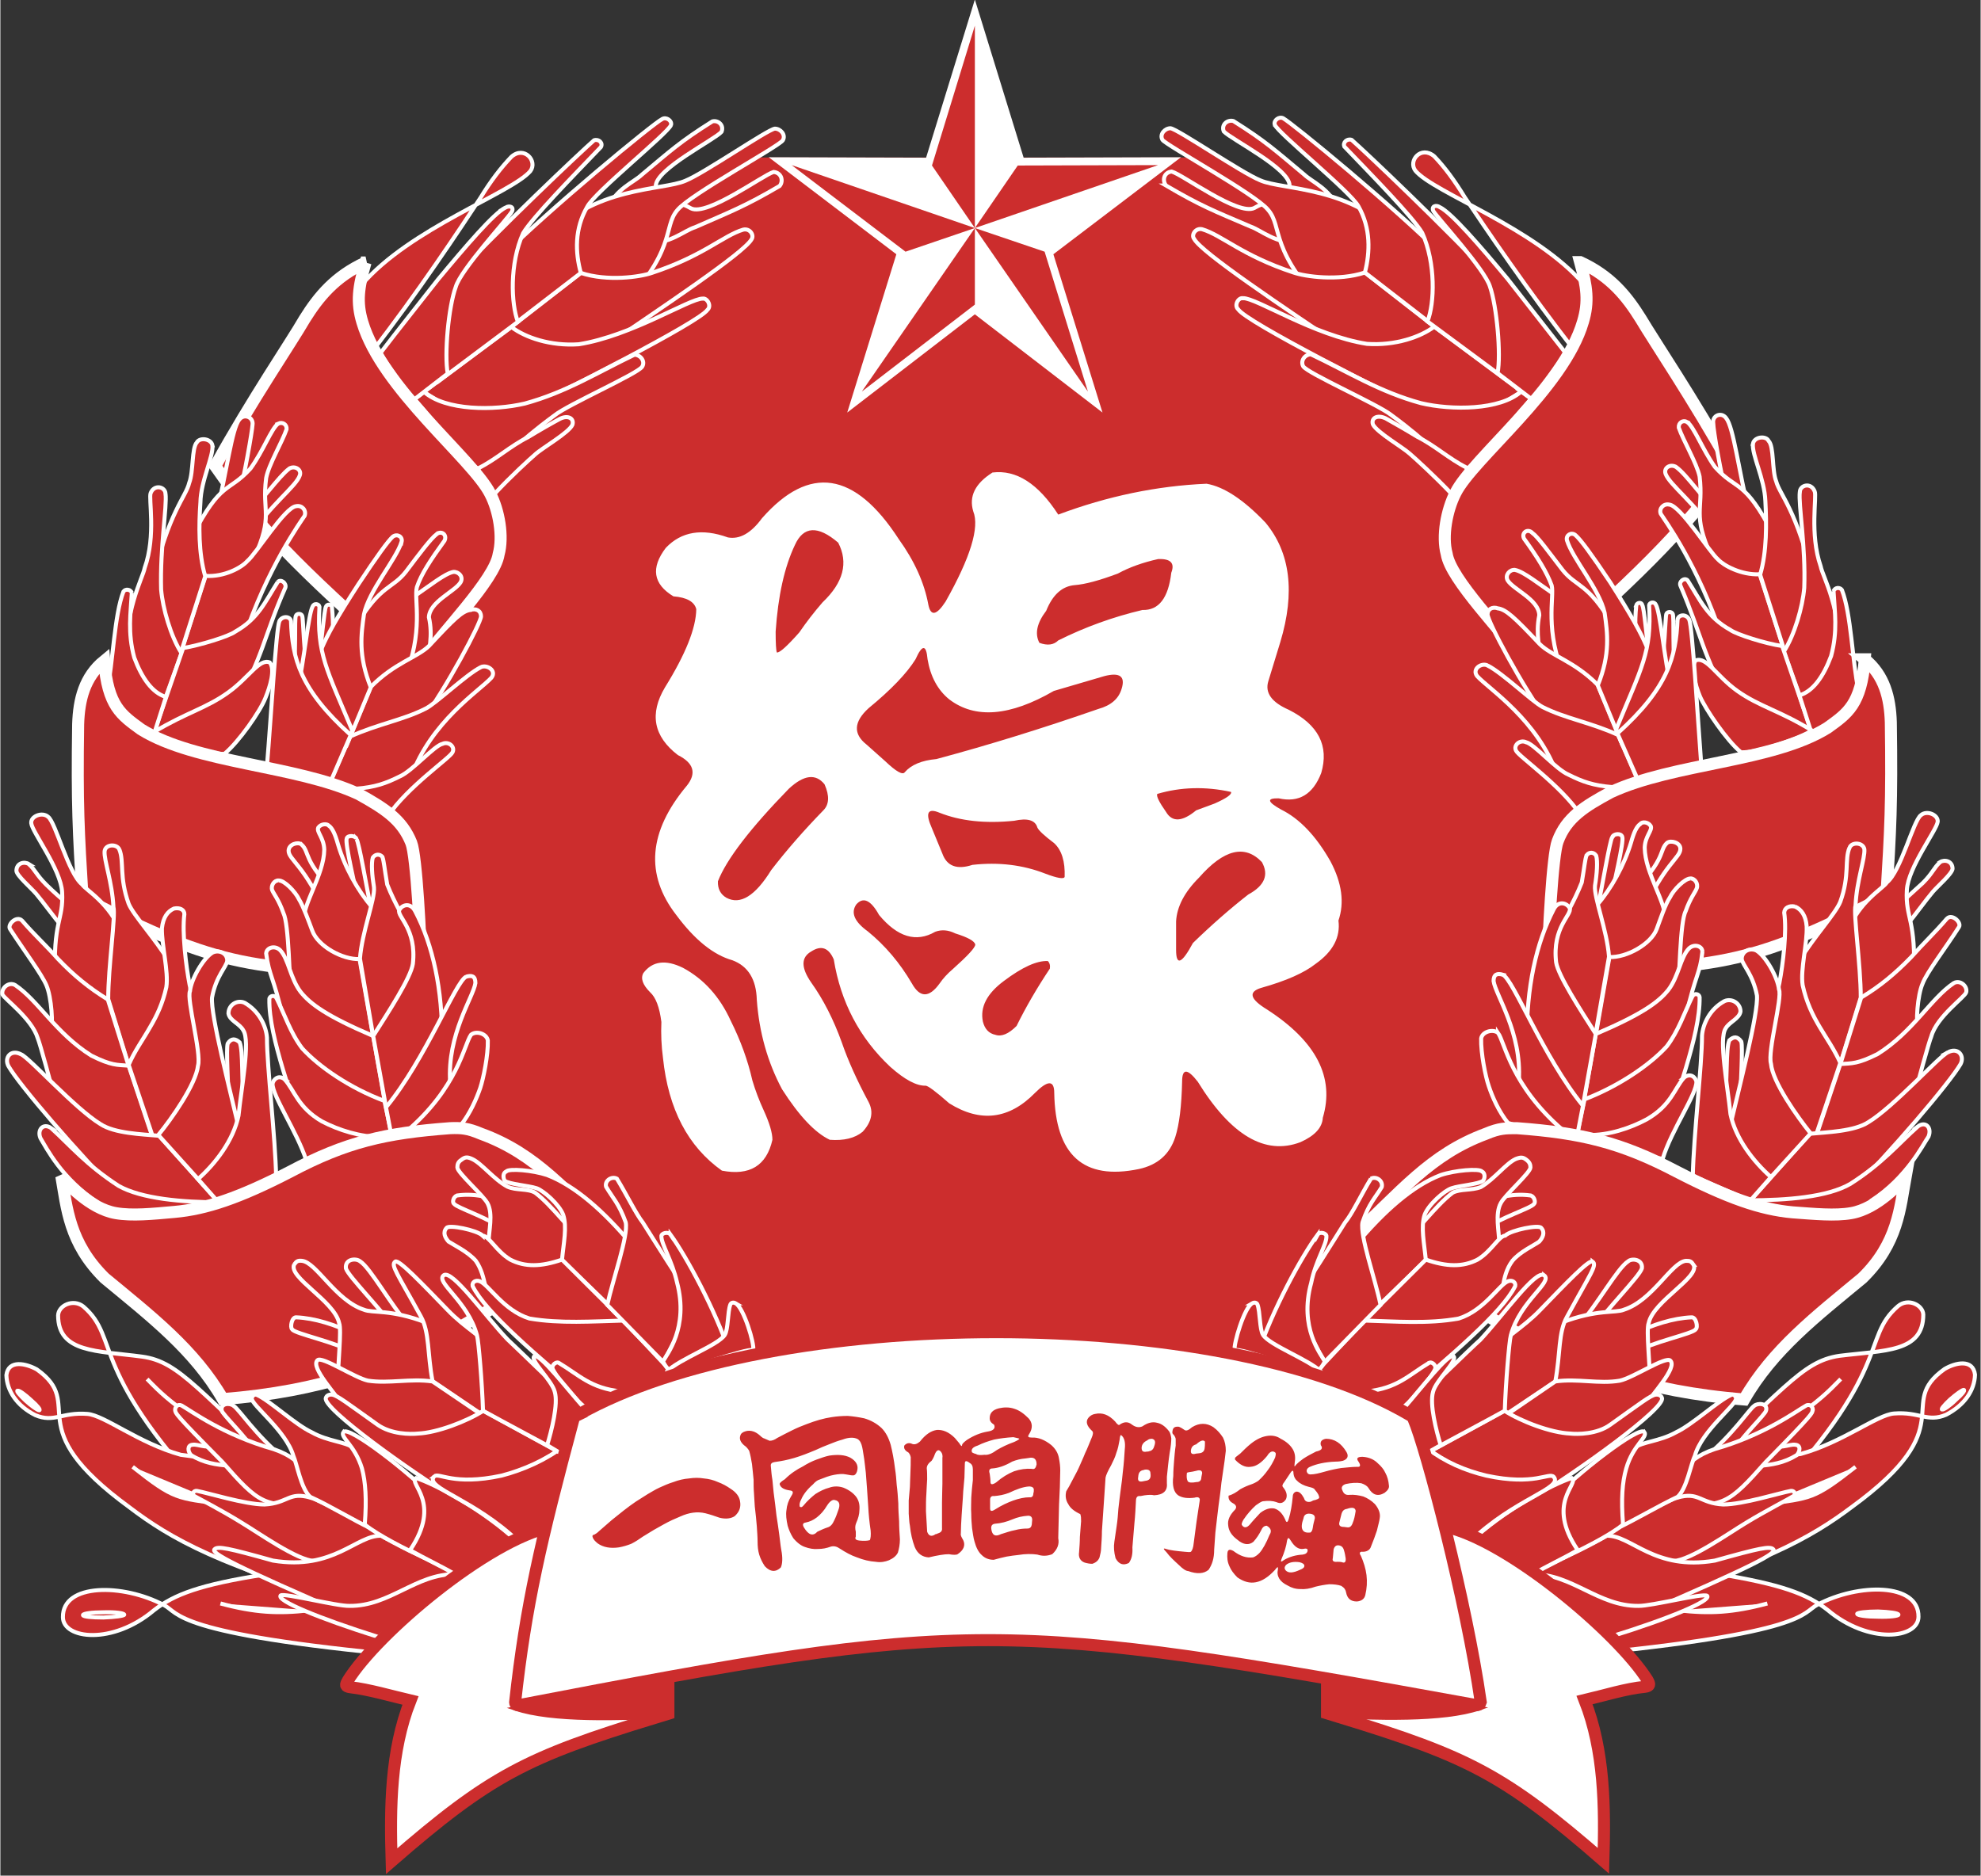 <svg version="1.2" xmlns="http://www.w3.org/2000/svg" viewBox="0 0 494 468" width="1000" height="947">
	<rect x="0" y="0" width="494" height="468" fill="#333333" stroke="none"/>
	<title>Sukong_COA</title>
	<style>
		.s0 { fill: #cc2d2d } 
		.s1 { fill: #cc2d2d;stroke: #ffffff;stroke-width: 1 } 
		.s2 { fill: #cc2d2d;stroke: #ffffff } 
		.s3 { fill: #cc2d2d;stroke: #ffffff;stroke-width: 3 } 
		.s4 { fill: #fcde04;stroke: #d4af37 } 
		.s5 { fill: #ffffff;stroke: #ffffff;stroke-width: 1 } 
		.s6 { fill: #ffffff;stroke: #cc2d2d;stroke-width: 3 } 
		.s7 { fill: #cc2d2d;stroke: #cc2d2d;stroke-width: 1.1 } 
		.s8 { fill: #ffffff;stroke: #ffffff } 
		.s9 { fill: #ffffff;stroke: #ffffff;stroke-width: 2.9 } 
		.s10 { fill: #ffffff } 
	</style>
	<g id="layer1">
		<g id="g2">
			<path id="path2-1" class="s0" d="m301.5 39.3h-117.4c-71.9 50.8-71.9 81.7-98 134.2l26.1 131.9 77.2 44.9h118.4l76-38.8 19.8-138c-19.8-52.3-19.8-83.4-102.1-134.2z"/>
			<path id="path3-4" class="s1" d="m101 413.1c-58.1-5.4-56.3-10.6-60.2-12.6-10.2-5.4-25.3-5.5-25.2 3 0 5.5 12.4 7 22.7-1.7 5.1-4 11.6-6.4 27.5-8.9"/>
			<path id="path4-3" class="s2" d="m55.1 376.9c-33.8-35.1-24.9-42.7-34.4-50.9-2.5-2-6.2-0.3-6.3 2.2 0 9.4 9.7 8.8 20.9 10.3 9.7 1.3 13.9 8.8 40.3 32.2"/>
			<path id="path5-6" class="s1" d="m60.5 363.3c-2 1.6-9.1 0.6-15.5-0.3-10.5-2.9-19.1-9.9-23.3-10.2-6.4-0.5-8.3 2.3-13 0.3-4.6-2.3-7.1-6.1-7.2-10 0.5-3.9 4.9-2.9 7.6-1.4 12.6 9-5 13.9 23.1 34.4 10 7.6 22.6 15.1 60.5 25.4"/>
			<path id="ellipse5-0" class="s1" d="m25.7 403.6c-2.9 0-5.1-0.2-5.1-0.6 0-0.4 2.3-0.7 5.1-0.7 2.9-0.1 5.2 0.2 5.2 0.6-0.1 0.3-2.4 0.6-5.2 0.7z"/>
			<path id="ellipse6-4" class="s1" d="m6.3 349.5c-1.5-1.4-2.4-2.5-2-2.5 0.4-0.1 1.9 1 3.4 2.4 1.5 1.3 2.4 2.4 2 2.5-0.4 0-2-1.1-3.4-2.4z"/>
			<path id="path6-7" class="s2" d="m92.5 88c11.4-14.6 22.5-31.4 27.3-38.7 2.5-4.1 5.1-7.5 7.7-10.2 3.2-2.8 6.6 1.1 4.7 3.6-4.7 5.5-30.1 14.3-42.1 28.4"/>
			<g id="g16-6">
				<path id="path7-1" class="s2" d="m177.6 30.3c1.4-0.4 3 0.9 2.3 2.6-1.8 2-16.4 9.3-16.4 13.5 0.2 2.8-0.4 3.6-1.1 4.7l-9.8 4.8-1.4-3.5c2.4-5.4 6.7-6.8 8.8-8.8 7.2-6 9.5-8.2 17.6-13.3z"/>
				<path id="path8-4" class="s2" d="m194.4 46.4c1-1.2 0.5-3.3-1.5-3.5-2.7 0.8-16.6 11.1-20.6 9.1-2.6-1.5-3.6-1.3-5-1.1l-9.2 6.9 2.7 2.9c6.3 0.3 9.6-3.1 12.5-4 9.1-4 12.4-5.2 21.1-10.3z"/>
				<path id="path9-4" class="s2" d="m193.2 32.1c1.4 0 2.8 1.5 2 2.9-0.9 1.5-23.1 13.5-26.3 17.4-3.8 4.4 0.2 10.2-15.7 26-5.4-5.9-11.7-12.7-17.1-18.6 11.8-13.4 29.1-12.2 34.8-14.7 4.7-1.9 20.5-12.8 22.3-13z"/>
				<path id="path10-4" class="s2" d="m185.3 57.3c1.7-0.4 2.8 1.4 2.1 2.4-1.9 3.4-22 16.8-38.6 28.1l-26.9-1.9 22.9-17.8c6.7 2.2 14.8 1 17.7 0 12.8-4.2 17.8-9.3 22.8-10.8z"/>
				<path id="path11-2" class="s2" d="m175.2 74.5c1.1-0.2 2.3 1.8 1.2 2.8-2.1 3.1-35 19.9-55.6 29.9l-15.2-9.4 21.9-16.2c3.4 2.6 9.7 4.8 16.8 4.3 13.2-2.1 27.6-11.4 30.9-11.4z"/>
				<path id="path12-5" class="s2" d="m105.7 97.8l-2.4 1.8c4.6 5.1 11.8 14.7 16.8 18.2 6.8-4 8.1-6.8 18.2-14.2 3.2-2.6 20.8-10.4 21.8-12.1 0.8-1.3-0.3-2.9-1.9-3-9.2 4.4-17.1 9.4-27.4 12.2-7.7 1.8-19.7 1.8-25.1-2.9z"/>
				<path id="path13-3" class="s2" d="m142.7 106c-0.9 2-7.6 5.8-9.3 7.4-1.5 1.3-6.1 5.5-10.1 9.8-1.9-2.3-4.1-4.6-4-6.4 4.4-2.2 7.9-5.5 12.3-7.7 2.6-1.6 6.3-3.7 8-4.6 2-1 3.6-0.1 3.1 1.5z"/>
				<path id="path14-0" class="s2" d="m167.3 31.2c0.3-1.1-1.2-2.1-2.2-1.5-2.1 1-28.1 22.4-40.8 35.1l2.3 17.3 18.2-14c-1.4-5.1-1.6-11 1.6-16.5 1.8-3.6 20.1-18.3 20.9-20.4z"/>
				<path id="path15-5" class="s2" d="m149.8 36.7c0.6-1-0.5-2.1-1.7-1.7-3.1 2.7-23.9 22.3-36.9 36.3l-1.6 23.6 19.5-14.6c-1.7-4.5-2.1-14.5 1.3-22.1 2.3-3.9 12.5-14.3 19.4-21.5z"/>
				<path id="path16-6" class="s2" d="m126 51.8c-2.8 1.3-9.9 9.6-16.8 17.9-4.6 5.9-9.9 12.5-14.4 18.4 2.4 4.1 5.5 7.8 8 11.9l8.8-6.8c-0.9-4.7 0.2-16.7 2-21.6 1.2-4.3 12.9-16.9 14-18.8 0.6-1.2-0.6-1.6-1.6-1z"/>
			</g>
			<path id="path17-8" class="s3" d="m91.1 65.5c-7.6 3.5-11.7 8.5-15.2 14.1-3.4 5.9-13 19.9-22.3 36.7 12 17.2 24.5 28.6 49.6 51.1 7.4-10 20.1-22.7 21.1-29.1 1.2-4.4 0.1-10.9-2.1-15.1-4.4-8.7-27-26.3-31.9-42.8-1.5-5-1-8.7 0.8-14.9z"/>
			<g id="g26-3">
				<path id="path18-9" class="s2" d="m59.6 104.7c1.2-1.6 3.6-0.6 3.3 1.3-0.1 1.6-1.9 12.3-3.9 20.2-2.1 0.6-3.2 2.3-5.3 2.8 2.8-11.2 4-22 5.9-24.3z"/>
				<path id="path19-8" class="s2" d="m72.1 116.9c1.4-0.8 3.1 0.3 2.6 1.7-0.9 2.8-7.3 7.2-13 15.9-0.4-2.7-0.2-3.1-0.6-5.8 4.2-3.6 8.2-9.7 11-11.8z"/>
				<path id="path20-0" class="s2" d="m69.3 105.7c1.1-0.5 2.2 0.2 2.1 1.4-1.1 3.2-4.5 8.9-5.1 12.2-1.1 8.5 1.9 9.2-3 19.9l-4.3 8.9-14.7-8.2 3.5-6c7.4-14.3 9-10.8 14.6-17 3.2-4.4 5.2-10 6.9-11.2z"/>
				<path id="path21-9" class="s2" d="m73.8 126.3c1.4-0.3 2.6 1 2.1 2.4-0.8 1.2-9.4 13.1-15.3 31l-15.8 3.9 6.4-19.9c4.7 0.3 9-2.1 10.4-3.7 2.2-1.8 9.4-13.5 12.2-13.7z"/>
				<path id="path22-8" class="s2" d="m52.9 111.1c-0.4-1.7-3.2-2-3.9-0.7-1.3 1.4-0.8 7.3-1.9 10.1-0.8 3.5-5.1 7.1-9.2 24.9l5.8 21.6 7.4-23.2c-1.7-5.8-1.6-12.7-1.2-18.4 0.1-5.5 3.3-11.5 3-14.3z"/>
				<path id="path23-6" class="s2" d="m41.2 123.2c-0.1-1.8-2.8-2.4-3.7-0.2-0.6 1.2 1.4 10.6-1.5 18.7-0.5 2.7-5.2 10.4-4.7 24.9l7.9 13 6-16.6c-2.7-4.2-4.7-11.2-5.1-15.9-0.3-10.5 1.5-20.8 1.1-23.9z"/>
				<path id="path24-6" class="s2" d="m69.2 145.2c0.8-0.8 2.2 0.3 1.9 1.4-5.5 12.5-5.3 16.7-12.7 29.9l-19.9 5.8 7.1-20.6c4.2-0.7 11.4-2.9 13-4.1 5.8-3.3 7.4-7.4 10.6-12.4z"/>
				<path id="path25-3" class="s2" d="m32.8 147.9c-0.4-0.9-1.6-1-2.1-0.3-2.3 5.9-2.6 17.8-4.1 25 2.6 4.9 7.1 10.3 11.4 11.6l3.3-10.3c-3.4-1-6-4.7-7.9-9.8-1.7-6.3-0.9-11-0.6-16.2z"/>
				<path id="path26-9" class="s2" d="m67.2 165.3c-2.6-1.1-5.2 3.8-10.4 7.5-5.4 3.9-10.4 5-18.4 9.8-0.2 0.8 12.6 5.8 17.5 5.5 3.6-3 8.9-10.6 10.2-13.9 1.2-2.9 2.5-7.2 1.1-8.9z"/>
			</g>
			<g id="g36-1">
				<path id="path27-1" class="s2" d="m75.3 153.7c-0.2-0.7-1.4-0.7-1.6 0-0.4 0.9 0.2 9.2-0.8 17l4-1c-1.3-6.6-1.3-15.2-1.6-16z"/>
				<path id="path28-2" class="s2" d="m82.7 151.4c-0.1-0.6-1.2-0.8-1.5 0-0.4 0.9-1.1 8.6-1.6 12.5l3 0.2c0.3-4.5 0.6-8 0.1-12.7z"/>
				<path id="path29-0" class="s2" d="m113 142.7c1.3-0.1 2.6 1.2 1.8 2.6-1.4 2.3-7.7 4.8-7.9 8.7 1.1 5-0.2 7.8-0.1 12.2q-6.1-2-12.1-3.9c2.6-4.5 4.8-8.3 7.4-12.7 5.2-3.6 8.8-6.5 10.9-6.9z"/>
				<path id="path30-6" class="s2" d="m108.8 133.3c1.2-1 2.7 0.1 2 1.6-3.4 4.7-5.8 8.3-6.9 11.6-0.8 3 1.9 11.3-3.3 23.1l-3.4 5.3-13.4-2.5 5-16.4c6.1-10.2 9-9 12.4-13.4 3.3-4.4 6.1-8.1 7.6-9.3z"/>
				<path id="path31-1" class="s2" d="m117.2 152.2c1.5-0.5 2.7 0.2 2.7 1.6 0 1.6-8.5 17.7-15.2 26.8l-19.1 7.1 6.8-16.3c5.9-6 11.5-7.3 14.5-10.2 6.4-6.9 8.3-8.7 10.3-9z"/>
				<path id="path32-7" class="s2" d="m119.8 166.5c1.5-0.8 4.1 0.8 2.7 2.6-3 3.3-15.1 10.9-20.1 24.9l-9.9 4.5-10.1-3.6 4.8-11.1c7.1-3.2 13.2-4.1 18.9-7 2.6-1.3 10-8.4 13.7-10.3z"/>
				<path id="path33-5" class="s2" d="m110.3 185.6c-2 0.4-7.6 6.8-10.6 8.1-3.6 1.8-6.2 2.7-10.9 3.1 1.2 1.6 3.9 5.1 7.9 6.8 4.9-7.3 15.5-14.5 16.1-15.9 0.7-1.4-1-2.8-2.5-2.1z"/>
				<path id="path34-0" class="s2" d="m100.1 135.2c0.3-1.3-1.1-2.1-2.2-1.3-1.2 1.1-3.9 4.8-8.6 11.9-10.7 16.5-9.5 17.4-12.8 26.6l10 13.3 5.9-14.2c-3.2-8-2.4-13.2-1.7-18.2 1.2-5.9 7.9-13.5 9.4-18.1z"/>
				<path id="path35-8" class="s2" d="m77.9 151.3c0.4-0.9 1.6-0.6 1.7 0.1-0.7 11.7 1.8 15.6 8.2 30.9l-1.9 4.4-12-13.1c2.1-10.1 2.9-20.2 4-22.3z"/>
				<path id="path36-8" class="s2" d="m72.5 155c-0.2-1.3-2.2-1.4-2.9 0-0.8 1.7-2.1 24.3-3.1 36.1l15.8 4.1 5.1-11.8c-12.7-11.4-14.6-19.2-14.9-28.4z"/>
			</g>
			<path id="path37-3" class="s3" d="m25.9 164.9c-4.9 4-6.3 9.6-6.5 15.8-0.3 20 0.1 27 1.1 43.3 34.6 17.8 42.8 18.2 84.5 18.8-0.1-8.8-1.2-29.2-2.5-32.5-2.3-5.8-6.7-8.6-13.2-12.2-15.6-7.2-40.5-7.6-54.2-16.1-4.9-3.6-8.3-5.7-9.2-17.1z"/>
			<g id="g48-7">
				<path id="path38-3" class="s2" d="m7.1 215.6c-1.1-0.7-3.1-0.3-3.1 1.7 0.1 1.2 3.6 4.2 4.9 5.7 1.7 2 4.5 5.9 6.8 8.6l1.2-5.9c-1.6-1.4-3.8-3.3-5.5-5-2.5-2.5-2.6-3.5-4.3-5.1z"/>
				<path id="path39-8" class="s2" d="m11.9 203.8c-1.5-1.3-4.4-0.1-4.2 1.6 0.2 2.2 7.4 11.5 7.7 17.2 0.4 7.1-2.4 7.2-1.7 21.8l14 9 2.5-20.5c-2.8-7.5-8.9-10.8-9.8-12.2-3.5-2.8-6.6-15.5-8.5-16.9z"/>
				<path id="path40-4" class="s2" d="m29.7 212c-0.6-1.5-3.5-1.4-3.7 0.4-0.2 2.2 1.9 7.7 2.2 13.9 0.6 2.1-1.3 14.9-1.3 23l6.8 22 7.2-9.2c1.7-8.7 2.3-13.7 1.5-21.7-3.9-6.4-9.2-12-10.4-14.9-2.4-6.7-1.1-10.5-2.3-13.5z"/>
				<path id="path41-3" class="s2" d="m5.4 229.7c-1.3-1.3-3.7 0.9-3 2.1 3.3 5.1 8 11.4 9.1 14.1 1.2 2.8 1.8 9.9 1 12l21.2 13.5-6.9-22c-4.7-2.9-8.5-6-12.4-10.1-3.2-3.6-5.9-6-9-9.6z"/>
				<path id="path42-9" class="s2" d="m3.7 245.8c-1.6-0.9-3.5 0.7-3.2 2.3 0.4 1.1 7.3 6 8.8 10.9 0.6 1.4 3.3 11.4 4.7 16.7l25.6 13-7.6-22.8c-2.9-0.2-4.3 0-9.3-2.5-8.8-5.5-13.3-13.8-19-17.6z"/>
				<path id="path43-1" class="s2" d="m43.3 226.7c1.5-0.3 2.6 0.3 2.6 1.4-0.6 4.7 0.4 12.9 1.3 17.6 0.5 2.2 4.5 20.4 6.5 28.8l-13.9 14.4-7.8-23.2c1.5-3.5 3.6-6.3 5.4-9.5 1.6-2.7 3.1-5.8 4-9.9 0.6-3.9-1.2-10.4-1.1-14.7 0.3-2.7 1.4-4.2 3-4.9z"/>
				<path id="path44-8" class="s2" d="m5.2 263.1c-2.6-1.4-4.3 0.8-3.2 2.9 2.6 4.6 17.3 21.7 28.6 33.1l24.4 1.5-15.4-17.2c-4.4-0.4-11.1-0.6-14.6-2.9-6.3-3.8-17.8-16.6-19.8-17.4z"/>
				<path id="path45-3" class="s2" d="m12.7 281.5c-2-1.4-3.6 0.4-2.7 2.5 1.4 2.3 5.4 10.3 14.3 16 2.5 3.6 17.2 4.4 30.6 0-9.6 0-19.7-0.9-25.4-4.1-8-5.2-12-10-16.8-14.4z"/>
				<path id="path46-4" class="s2" d="m59.7 260.1c-1.1-1-2.1-1.1-3 0.3-0.4 1.5 0.1 9.4 0.4 18.1h3.7c-0.7-9.4-0.2-16.1-1.1-18.4z"/>
				<path id="path47-0" class="s2" d="m56.6 239.7c0-1.9-2.1-2.8-3.7-2-2.3 1.4-5.3 6.6-5.6 9.6-0.9 2 2.9 15.5 2 18.6-0.5 4.6-6.6 13.3-9.9 17.3l11 12.2 9.5-12.2c-2.7-11.6-7.5-30-7.1-34.3 1-5.4 3.6-7.6 3.8-9.2z"/>
				<path id="path48-3" class="s2" d="m60.9 250.2c3.7 2.1 5.4 5.9 5.6 8.7 0 7.4 2.1 24.7 2.3 35l-14.3 6.2-5.2-5.9c4.3-3.8 8.8-9.6 10.1-15.8 0.7-6.9 3-18.7 1.2-21.3-0.9-1.7-3.4-2.4-3.7-4.2 0-2.2 2.2-3.5 4-2.7z"/>
			</g>
			<g id="g59-5">
				<path id="path49-4" class="s2" d="m75.1 210.7c-0.8-0.7-3.2-0.1-3.2 1.6 0 2.2 4.1 3.7 9.5 16.1q1.3-2.6 2.5-5.3c-8.6-8.4-6.6-10.4-8.8-12.4z"/>
				<path id="path50-1" class="s2" d="m88.8 209.3c-0.2-0.8-2.1-1-2.4-0.1-0.5 1.2 2.1 11.7 3.2 17.5q1.5 0.3 3 0.6c-1.3-6-3.1-17.2-3.8-18z"/>
				<path id="path51-4" class="s2" d="m81.9 206c-0.4-0.5-1.9-0.5-2.6 0.5-0.5 1.1 1.4 2.5 1.5 5.5-0.1 6.4-5.5 13.6-5.2 18.3l6.2 14.9 13.5-5.1-2.7-13.9c-3.4-3.9-6.7-9.8-8.4-15.6-0.7-2.5-1.4-4-2.3-4.6z"/>
				<path id="path52-1" class="s2" d="m69.4 219.7c-1-0.1-2 1.2-1.6 2.4 0.4 1 1.6 2.3 2.8 5.7 1.4 2.8 1.5 16.4 2 23.5l21.3 12.5-4.3-24.5c-4.2 0.2-10.4-3.2-11.8-7.1-0.9-2.4-2.2-6-3.3-7.8-0.9-1.9-3.7-4.8-5.1-4.7z"/>
				<path id="path53-8" class="s2" d="m95.3 213.8c-0.7-0.8-1.8-0.7-2.4 0.2-0.4 1.4-0.2 4.4 0.3 7.4 0.3 3-3 11.1-3.5 17.8l4.2 24.6 10.7-19.1c1.2-9.7-4.2-14.1-8.1-24-0.7-4.1-0.8-5.7-1.2-6.9z"/>
				<path id="path54-3" class="s2" d="m66.3 237.9c0.7 5.5 1.9 6 4.1 15.7 0.8 3.1 1.9 6.7 2.7 9.8l23.3 14.3-3.4-19.2c-11.7-5-15.7-8-18.1-11-2.6-3.4-3-8.2-5.1-10.4-1.3-1.3-3.4-0.7-3.5 0.8z"/>
				<path id="path55-9" class="s2" d="m103.5 227.4c-1.1-2.2-3.2-1.8-4-0.3-0.6 1.6 4.4 4.7 3.4 13.4-0.5 3.4-6 11.9-9.9 18l3.7 20.5 13.5-19.1c0.1-13-2.3-24.1-6.7-32.5z"/>
				<path id="path56-2" class="s2" d="m68.9 249.1c-0.5-1-1.8-0.6-1.8 0.2-0.2 9.7 6.4 25.6 8.5 34.5l10.3 1.1 11.8-1.3-1.9-8.9c-8.6-3.2-16.3-8.5-20.5-13.1-2.9-3.8-4.4-8.5-6.4-12.5z"/>
				<path id="path57-1" class="s2" d="m116.2 243.7c1.4-0.4 2.3-0.2 2.3 1.6-0.5 3.5-7.1 12.8-6.3 24.8l0.3 10.6-14.9 2.9-1.4-7.3c9.9-12 17.4-31.5 20-32.6z"/>
				<path id="path58-1" class="s2" d="m117.4 258.2c1.3-1.1 3.9-0.3 4.2 1.4 0.1 3.7-1.1 9.5-1.9 11.9-0.9 2.6-2.5 6.3-4.8 9.2-4 1.2-8.6 1.5-13.7 1.7 13-11.1 14.4-21.6 16.2-24.2z"/>
				<path id="path59-0" class="s2" d="m70.9 269.3c-1.5-1.2-2.8 0-3 1.1-0.1 3 6.1 12 8.4 19.1 8.1-0.3 11.6-3.8 18.5-5.8-5 0-10.4-1.7-14.6-3.9-6-3.5-6.8-7.7-9.3-10.5z"/>
			</g>
			<path id="path60-1" class="s3" d="m153.9 309.3c-12.9-12-20-21.3-34-26.4-3.3-1.4-4.9-1.5-7.7-1.4-16.1 1.2-25.9 3.4-40 10.9-12.6 6.5-20.9 9.3-28.8 10-5.5 0.5-10.6 1-14.6 0.3-6.5-1.1-12.4-7.7-13.6-9.2 1.4 7.9 1.9 16.6 10.8 25.4 11.6 9.6 22.4 17.9 29.5 30.2 49.2-3.8 65.6-25.3 98.4-39.8z"/>
			<path id="path61-8" class="s4" d=""/>
			<path id="path62-2" class="s2" d="m89.7 314.7c-1-0.8-3.8-0.6-3.5 1.8 0.7 2.1 8.6 9.9 13 16.1 1.1-0.7 1.7-1.1 2.8-1.8-4.6-5.1-9.7-14.5-12.3-16.1z"/>
			<path id="path63-0" class="s2" d="m73.8 328.7c-1.1-0.1-1.6 2.5-1 3 0.6 1.1 11.1 3.2 15.5 5.9q0.1-2.3 0.3-4.6c-5.1-2.5-10.2-4.1-14.8-4.3z"/>
			<path id="path64-6" class="s2" d="m73.3 315.5c0.6-0.8 0.9-1 1.9-0.9 3.6 0.3 8.4 9.9 15.5 12.2 2.1 0.9 6.6-0.2 15.5 3.2 0.5 5 2.5 11 3 16-7.4 1.9-16.9 0.6-25-1.1-0.1-3.8 1-13.1 0.3-14.8-1.2-5.5-12.8-11.4-11.2-14.6z"/>
			<path id="path65-3" class="s2" d="m98.5 314.8c-1.2 0.9 0.5 2.9 6.4 13.7 2.2 4 1.6 9.3 2.9 16.1l12.7 8.6c1.3-5.2 1.1-11 2.4-16.3-1.9-2.8-7.2-5.7-11.3-10-6.4-6.6-12.3-12.8-13.1-12.1z"/>
			<path id="path66-5" class="s2" d="m79.1 339.4c-1.8 1.8 4.5 8.3 7.3 12.6q9 4.6 18 9.2c5.4-3 9.8-5.5 15.2-8.5l-11.8-8c-5.5-0.8-10.9 0.6-16.1-0.2-3.3-0.7-11.5-6.2-12.6-5.1z"/>
			<path id="path67-1" class="s2" d="m81.2 348.8c0.2-0.7 1-0.9 1.6-0.8 1.3 0.2 3.7 2.1 11.3 7.5 3.4 2.4 8.2 2.4 10.1 2.2 4.7-0.2 12.1-3 16.3-5.7 6.1 3.3 12.3 6.8 18.4 10.1-8.3 5.6-16.2 8.5-26 11.5-10.2-6.2-32.8-22.3-31.7-24.8z"/>
			<path id="path68-3" class="s5" d="m55.6 375.4c-11.7-1.7-12.1-1.1-22.6-9.4"/>
			<path id="path69-0" class="s2" d="m58.2 350.8c-0.9-0.8-3.3-0.7-3 1.1 0.1 1 6.1 6.5 8.3 10.4 2.5 0.4 4.9 1.3 7.3 1.7-7.2-6-11.2-12.3-12.6-13.2z"/>
			<path id="path70-2" class="s1" d="m56.7 360.3c-5.2 1.6-7.3-0.1-8.8 0.2-1.3 0.1-1.2 1.7-0.3 2.6 6.3 3.9 12.8 1.8 17.5 3.8-2.7-2.8-5.6-3.7-8.4-6.6z"/>
			<path id="path71-1" class="s5" d="m47.1 353.1c-5.3-3.9-6.9-5.3-10.5-9"/>
			<path id="path72-4" class="s2" d="m43.6 351.9c-0.1-0.7 0.6-1.7 1.6-1.2 2.5 1.4 10.3 7.3 23 10.9 8.2 2.8 9.8 8.2 9.9 13.4-12.1 1.3-13.6 0.2-22.8-10.3-12.2-12.3-11.5-12-11.7-12.8z"/>
			<path id="path73-5" class="s2" d="m77.4 373.7c2.2 0.5 15.5 7.5 19.6 10.4-6.7 1.6-11.9 6.8-18.7 5.4-4.3-0.2-13.7-6.9-18.2-9.6-4.5-2.8-10.6-6-11.7-6.6-0.7-0.5-0.2-1.4 0.6-1.3 2.8 0.5 12 3.4 16.9 3.4 5.9-0.3 6-3.3 11.5-1.7z"/>
			<path id="path74-8" class="s2" d="m95 383.2c0.9 0.6 12.9 6.7 18 9-8.2 3.5-16.4 8-24.5 11.5-31.1-13.4-35.9-16.2-35.1-17.1 0.8-0.9 3.5-0.3 14.6 2.8 15.2 2.5 20.8-6.4 27-6.2z"/>
			<path id="path75-3" class="s5" d="m77.1 401.8c-7.8 0.9-13.6 0.6-22.2-1.7"/>
			<path id="path76-8" class="s2" d="m87.1 400.7c10 0.1 16.6-8 26.3-7.9-5.6 4.8-13.4 10.9-19 15.7-15.2-4.8-25.5-9.1-24.5-10.4 0.9-0.7 14 2.7 17.2 2.6z"/>
			<path id="path77-7" class="s2" d="m62.7 348.9c0.2-0.8 0.8-1.1 1.4-0.8 3.1 1.4 9.5 7.4 13.6 9.3 4.1 2.3 8.4 2.3 10.4 3.9 3.6 5 5.6 14.3 4.6 20.2-4.7-2.2-10.7-5.9-15.4-8-2.3-2-3.3-8.2-4.2-10.2-1.8-6.3-10.5-12.7-10.4-14.4z"/>
			<path id="path78-4" class="s2" d="m85.6 357.3c1.3-1.6 16.5 10.1 23.4 17.3-1.5 4.1-3 9.3-3.7 13.9-3.7-1.7-11.1-5.4-14.4-8.1 0.5-6.3 0.2-10.6-0.7-14-1.8-5.9-5.6-7.8-4.6-9.1z"/>
			<path id="path79-3" class="s2" d="m129.1 384.8c-5.5 2.8-10.1 5.2-15.7 8-3.6-2.1-7.5-3.9-11.2-6 8.1-12-0.5-16.5 1.5-18 4.8 1.5 17 8.1 25.4 16z"/>
			<path id="path80-2" class="s2" d="m108.2 368.4c1.2-1.1 4.7 2.4 16.8-0.2 5.4-1.4 11.1-3.9 15.6-7.4l-4.9 20.9-6.4 3c-11.3-10.8-23.6-13.4-21.1-16.3z"/>
			<path id="path81-9" class="s2" d="m110.6 318.2c2.1-1.5 10.2 10 15.9 16 2.7 2.5 13.7 13.3 16.5 15.7-1 4.8-3 7.4-3.9 12.2-4.6-2.5-14.2-7.6-18.7-10.1-0.2-6.6-1.1-17.4-1.5-18.8-2.3-8.6-10.5-13.3-8.3-15z"/>
			<g id="g90-9">
				<path id="path82-6" class="s2" d="m113.9 298.3c-1 0.4-1.2 1.8-0.7 2.1 0.8 1 8.1 3.3 12.5 6.4q0.7-2.8 1.5-5.7c-3.6-2.1-8.4-3.5-13.3-2.8z"/>
				<path id="path83-7" class="s2" d="m115 289.4c-0.8 0.5-1 1.1-1 1.9 0 1.3 6.4 6.9 7.5 8.9 1.5 2.7 0.3 7.1 0.3 9.7 0.1 1.9 9.6 7.6 13.5 11.4l11.4-10.4c-4.3-3.3-8.9-10-13.3-13.3-1.9-1.1-4.7-0.5-6.9-1.5-3.4-1.8-6.4-5.8-8.8-6.9-1.3-0.6-1.8-0.5-2.7 0.2z"/>
				<path id="path84-3" class="s2" d="m126.2 292.3c0.7-0.8 6.6-0.3 10.2 0.9 7 2.7 14.1 9 21 17.2-1.8 6.3-3.3 9.5-5.1 15.8l-12.2-11.8c0.4-4.3 1.3-8.2 0.3-11.3-1-2.6-4.9-6-6.6-6.6-2.1-0.7-6.9-1-8-1.9-0.4-0.7-0.5-1.9 0.4-2.3z"/>
				<path id="path85-0" class="s2" d="m120.3 308.3c-1.5-1.4-8.5-2.8-9-1.9-1 1.1-0.4 2.4 0.5 3.4 1.2 0.8 4.8 2.5 6.8 4.8 1.4 2 1.9 4.2 2.4 6.4 4.1 4.2 6.8 8.6 11 12.7 7.6-1.3 19 0.4 26.7-0.9l-18.6-18.5c-5.2 1.8-9.2 1.9-12.9 0-3.5-2.1-5.2-5.8-6.9-6z"/>
				<path id="path86-7" class="s2" d="m155.4 329.5l12 12.8c-6.1 2-13.7 5.7-19.8 7.7-14-11.9-26.5-22.5-29.8-29.1-0.2-1 0.8-1.6 1.8-1.2 2.2 0.8 5.9 7.3 12.4 9.3 7.6 1.3 15.8 0.7 23.4 0.5z"/>
				<path id="path87-8" class="s2" d="m139.2 340c5.2 3.1 8 6.4 15.7 7.2l-8.7 4.1c-2-0.9-8.3-8.7-8.5-10 0-0.9 1-1.5 1.5-1.3z"/>
				<path id="path88-9" class="s2" d="m153.8 294.1c-1.3-0.7-3.1 0.5-2.7 2 1.7 2.9 3.2 4.2 4.9 8.9 0.7 3.3-3.2 14.2-4.6 20.6l14 14.3 7.8-15c-3.4-4.6-10.3-15.7-12.9-19.8-1.8-2.3-4-6.9-6.5-11z"/>
				<path id="path89-4" class="s2" d="m167.2 308.1c-0.6-0.9-2.4-0.4-2.3 0.4 0 2 2.7 6.1 3.9 11.5 3 11.3-2.6 18-3.5 19.7 3.6 7.6 12.2-0.1 16.8-1.7-3.8-11.3-11-24.5-14.9-29.9z"/>
				<path id="path90-8" class="s2" d="m183.4 325.2c2 1 4.8 10.2 4.4 11.7-1-0.9-21.2 6.6-21.5 5.3 3.1-3.1 12.7-6.5 14.4-9.1 0.9-1.4 0.7-5.8 1.4-7.6 0.2-0.5 0.8-0.6 1.3-0.3z"/>
			</g>
			<path id="path91-0" class="s2" d="m133.2 338.4c-1.2 1 4.4 6 5.1 8.9 0.9 3-0.8 9.7-1.9 13.3l3.5 2.1 5.8-11.3c-4.4-4.9-11.1-13.7-12.5-13z"/>
			<path id="path92-5" class="s2" d="m393.1 413c58.1-5.5 56.3-10.6 60.2-12.6 10.2-5.4 25.3-5.5 25.2 3 0 5.5-12.4 7-22.7-1.7-5.1-4-11.6-6.4-27.5-9"/>
			<path id="path93-2" class="s2" d="m392.9 87.7c-11.5-14.6-22.7-31.2-27.6-38.5-2.5-4.1-5-7.5-7.6-10.2-3.3-2.8-6.6 1.1-4.7 3.6 4.6 5.5 30 14.3 42.1 28.4"/>
			<path id="path94-4" class="s6" d="m137.3 381c-15.8 3.3-43.3 26.5-50.6 38.3-0.6 1.1-0.8 1.5 0.6 1.7 4.5 0.5 10.3 2.2 15 3.3-5 12.7-5.1 26.8-4.7 40.1 24.6-21.4 33.7-26 65.8-35.8-7.2-2.7-25-3.1-34-3.8 3.9-19.5 5.2-27.6 7.9-43.8z"/>
			<g id="g107-9">
				<path id="path98-7" class="s2" d="m307.6 30.2c-1.5-0.4-3.1 0.9-2.4 2.6 1.9 2 16.5 9.3 16.4 13.5-0.2 2.8 0.4 3.6 1.2 4.7l9.7 4.8 1.4-3.5c-2.4-5.4-6.6-6.8-8.7-8.8-7.2-6-9.5-8.2-17.6-13.3z"/>
				<path id="path99-3" class="s2" d="m290.8 46.3c-1-1.2-0.6-3.3 1.4-3.5 2.8 0.8 16.6 11.1 20.6 9.1 2.6-1.5 3.7-1.3 5-1.1l9.2 6.9-2.7 2.9c-6.2 0.3-9.6-3.1-12.5-4.1-9.1-3.9-12.3-5.1-21-10.2z"/>
				<path id="path100-9" class="s2" d="m291.9 32c-1.4 0-2.8 1.5-2 2.9 1 1.4 23.1 13.5 26.3 17.4 3.9 4.4-0.1 10.2 15.8 26 5.4-5.9 11.7-12.7 17.1-18.6-11.9-13.4-29.1-12.2-34.8-14.7-4.7-1.9-20.6-12.8-22.4-13z"/>
				<path id="path101-6" class="s2" d="m299.8 57.2c-1.6-0.4-2.8 1.4-2 2.4 1.8 3.4 21.9 16.8 38.6 28.1l26.8-1.9-22.8-17.8c-6.7 2.2-14.9 1-17.8 0-12.8-4.2-17.8-9.3-22.8-10.8z"/>
				<path id="path102-4" class="s2" d="m310 74.4c-1.2-0.2-2.3 1.8-1.2 2.8 2 3.1 34.9 19.9 55.5 29.9l15.2-9.4-21.8-16.2c-3.4 2.6-9.8 4.8-16.8 4.3-13.3-2.1-27.6-11.5-30.9-11.4z"/>
				<path id="path103-9" class="s2" d="m379.4 97.7l2.5 1.8c-4.6 5.1-11.9 14.7-16.9 18.2-6.8-4-8-6.8-18.1-14.2-3.3-2.6-20.9-10.4-21.9-12.1-0.7-1.3 0.3-2.9 1.9-3 9.3 4.4 17.2 9.4 27.5 12.2 7.6 1.8 19.7 1.8 25-2.9z"/>
				<path id="path104-0" class="s2" d="m342.4 105.9c1 2 7.6 5.8 9.3 7.4 1.5 1.3 6.1 5.5 10.2 9.8 1.8-2.3 4.1-4.6 3.9-6.4-4.4-2.2-7.9-5.5-12.3-7.7-2.6-1.6-6.3-3.7-7.9-4.6-2.1-1-3.7-0.1-3.2 1.5z"/>
				<path id="path105-8" class="s2" d="m317.9 31.1c-0.3-1.1 1.1-2.1 2.1-1.6 2.1 1.1 28.1 22.4 40.8 35.2l-2.3 17.3-18.1-14c1.3-5.1 1.5-11-1.6-16.5-1.9-3.6-20.1-18.3-20.9-20.4z"/>
				<path id="path106-7" class="s2" d="m335.3 36.6c-0.5-1 0.6-2.1 1.8-1.7 3.1 2.7 23.8 22.3 36.8 36.3l1.7 23.5-19.6-14.5c1.8-4.5 2.1-14.5-1.3-22.1-2.3-3.9-12.5-14.3-19.4-21.5z"/>
				<path id="path107-1" class="s2" d="m359.1 51.7c2.8 1.3 10 9.6 16.9 17.9 4.6 5.9 9.8 12.5 14.4 18.4-2.4 4.1-5.6 7.7-8 11.9l-8.9-6.8c0.9-4.7-0.2-16.7-1.9-21.6-1.3-4.3-12.9-16.9-14.1-18.8-0.6-1.2 0.6-1.7 1.6-1z"/>
			</g>
			<path id="path108-3" class="s3" d="m394.1 65.4c7.6 3.5 11.6 8.5 15.1 14.1 3.5 5.9 13 19.9 22.4 36.7-12.1 17.2-24.6 28.6-49.6 51.1-7.5-10-20.2-22.7-21.2-29.1-1.2-4.4 0-10.9 2.2-15.2 4.3-8.6 27-26.2 31.8-42.7 1.5-5 1-8.7-0.7-14.9z"/>
			<g id="g117-9">
				<path id="path109-7" class="s2" d="m430.5 104.3c-1.2-1.6-3.5-0.6-3.2 1.3 0 1.6 1.8 12.3 3.8 20.2 2.2 0.6 3.2 2.2 5.3 2.8-2.8-11.2-4-22-5.9-24.3z"/>
				<path id="path110-5" class="s2" d="m418 116.5c-1.4-0.8-3.1 0.2-2.6 1.7 1 2.8 7.3 7.2 13.1 15.9 0.3-2.7 0.2-3.1 0.5-5.8-4.2-3.6-8.2-9.8-11-11.8z"/>
				<path id="path111-6" class="s2" d="m420.8 105.3c-1.1-0.6-2.2 0.2-2.1 1.4 1.1 3.2 4.5 8.9 5.2 12.2 1 8.5-1.9 9.2 2.9 19.9l4.3 8.9 14.7-8.3-3.5-6c-7.4-14.2-9-10.7-14.6-16.9-3.1-4.4-5.2-10-6.9-11.2z"/>
				<path id="path112-8" class="s2" d="m416.3 125.9c-1.4-0.3-2.6 1-2.1 2.3 0.8 1.3 9.5 13.1 15.3 31l15.8 4-6.4-19.9c-4.7 0.2-9-2.2-10.4-3.7-2.2-1.9-9.4-13.5-12.2-13.7z"/>
				<path id="path113-8" class="s2" d="m437.2 110.7c0.4-1.8 3.3-2 3.9-0.7 1.4 1.4 0.8 7.3 1.9 10.1 0.9 3.4 5.1 7 9.3 24.9l-5.9 21.6-7.4-23.2c1.7-5.8 1.6-12.8 1.3-18.4-0.2-5.5-3.4-11.5-3.1-14.3z"/>
				<path id="path114-1" class="s2" d="m448.9 122.7c0.1-1.7 2.8-2.4 3.7-0.1 0.6 1.2-1.3 10.6 1.5 18.7 0.5 2.7 5.3 10.4 4.8 24.9l-8 13-6-16.6c2.7-4.2 4.7-11.2 5.1-15.9 0.4-10.5-1.5-20.8-1.1-24z"/>
				<path id="path115-9" class="s2" d="m420.9 144.8c-0.8-0.8-2.2 0.3-1.8 1.3 5.4 12.6 5.3 16.8 12.7 30l19.8 5.8-7.1-20.7c-4.2-0.6-11.4-2.9-12.9-4-5.9-3.3-7.5-7.4-10.7-12.4z"/>
				<path id="path116-3" class="s2" d="m457.3 147.5c0.4-1 1.6-1 2.1-0.3 2.3 5.9 2.6 17.8 4.1 25-2.5 4.9-7 10.3-11.4 11.6l-3.3-10.3c3.4-1 6-4.7 7.9-9.8 1.7-6.3 0.9-11 0.6-16.2z"/>
				<path id="path117-0" class="s2" d="m422.9 164.8c2.7-1.1 5.2 3.9 10.4 7.6 5.5 3.9 10.5 4.9 18.5 9.8 0.1 0.7-12.7 5.8-17.6 5.5-3.6-3-8.8-10.7-10.2-13.9-1.2-2.9-2.4-7.3-1.1-9z"/>
			</g>
			<path id="path118-5" class="s7" d="m167.6 418.9v9.3c-13.1 0.6-30 1.2-39.1-1.9z"/>
			<g id="g128-6">
				<path id="path119-4" class="s2" d="m415.6 153.2c0.2-0.6 1.3-0.7 1.6 0 0.4 1-0.2 9.3 0.8 17.1l-4.1-1.1c1.4-6.5 1.4-15.1 1.7-16z"/>
				<path id="path120-9" class="s2" d="m408.1 151c0.2-0.6 1.3-0.9 1.5 0 0.5 0.8 1.1 8.6 1.7 12.5l-3 0.2c-0.3-4.6-0.7-8-0.2-12.7z"/>
				<path id="path121-7" class="s2" d="m377.8 142.2c-1.3-0.1-2.5 1.3-1.8 2.6 1.4 2.3 7.8 4.8 7.9 8.7-1 5.1 0.3 7.9 0.2 12.2q6-1.9 12-3.8c-2.6-4.5-4.7-8.3-7.3-12.8-5.2-3.5-8.8-6.5-11-6.9z"/>
				<path id="path122-3" class="s2" d="m382.1 132.9c-1.2-1.1-2.7 0.1-2 1.5 3.4 4.7 5.7 8.4 6.9 11.7 0.7 2.9-1.9 11.3 3.3 23.1l3.4 5.3 13.3-2.5-5-16.4c-6-10.2-8.9-9.1-12.3-13.4-3.4-4.4-6.1-8.2-7.6-9.3z"/>
				<path id="path123-2" class="s2" d="m373.6 151.8c-1.4-0.5-2.6 0.2-2.6 1.5 0 1.7 8.5 17.8 15.2 26.9l19.1 7.1-6.8-16.4c-6-6-11.5-7.2-14.5-10.2-6.4-6.8-8.4-8.6-10.4-8.9z"/>
				<path id="path124-2" class="s2" d="m371.1 166.1c-1.5-0.9-4.1 0.8-2.7 2.6 3 3.3 15.1 10.9 20.1 24.9l9.9 4.5 10-3.6-4.8-11.1c-7-3.2-13.2-4.1-18.9-7-2.5-1.3-9.9-8.4-13.6-10.3z"/>
				<path id="path125-7" class="s2" d="m380.6 185.2c2 0.4 7.5 6.8 10.6 8.1 3.6 1.8 6.2 2.7 10.9 3.1-1.3 1.6-3.9 5.1-8 6.8-4.9-7.3-15.4-14.5-16-15.9-0.7-1.4 1-2.8 2.5-2.1z"/>
				<path id="path126-8" class="s2" d="m390.8 134.8c-0.3-1.3 1.1-2.1 2.1-1.3 1.3 1.1 4 4.8 8.7 11.8 10.6 16.6 9.5 17.4 12.7 26.7l-9.9 13.3-5.9-14.3c3.2-7.9 2.4-13.1 1.7-18.1-1.3-5.9-8-13.5-9.4-18.1z"/>
				<path id="path127-6" class="s2" d="m413 150.9c-0.4-0.9-1.6-0.6-1.7 0.1 0.7 11.7-1.9 15.6-8.2 30.9l1.9 4.4 12-13.1c-2.1-10.1-2.9-20.3-4-22.3z"/>
				<path id="path128-7" class="s2" d="m418.4 154.6c0.2-1.3 2.2-1.5 2.9 0 0.8 1.7 2.1 24.2 3 36.1l-15.7 4.1-5.2-11.8c12.7-11.4 14.6-19.2 15-28.4z"/>
			</g>
			<path id="path129-4" class="s3" d="m465.1 164.5c4.9 4 6.3 9.6 6.5 15.7 0.3 20.1-0.1 27.1-1.1 43.3-34.6 17.9-42.8 18.2-84.5 18.8 0.1-8.7 1.2-29.1 2.5-32.4 2.2-5.9 6.7-8.7 13.2-12.2 15.6-7.3 40.5-7.6 54.1-16.1 5-3.6 8.4-5.8 9.3-17.1z"/>
			<g id="g140-8">
				<path id="path130-8" class="s2" d="m483.9 215.1c1.1-0.7 3.1-0.3 3.1 1.7-0.2 1.3-3.6 4.2-4.9 5.7-1.7 2-4.5 5.9-6.8 8.7l-1.2-5.9c1.6-1.4 3.7-3.4 5.5-5 2.5-2.5 2.6-3.6 4.3-5.2z"/>
				<path id="path131-4" class="s2" d="m479.1 203.4c1.5-1.3 4.3-0.1 4.2 1.6-0.2 2.1-7.4 11.4-7.7 17.1-0.4 7.2 2.4 7.2 1.7 21.9l-14 9-2.5-20.5c2.8-7.6 8.9-10.8 9.8-12.3 3.5-2.8 6.6-15.4 8.5-16.8z"/>
				<path id="path132-4" class="s2" d="m461.3 211.5c0.6-1.5 3.4-1.3 3.7 0.4 0.2 2.3-1.9 7.7-2.2 14-0.6 2 1.3 14.9 1.3 23l-6.8 22-7.2-9.3c-1.7-8.7-2.3-13.7-1.5-21.6 3.9-6.4 9.2-12 10.4-15 2.4-6.6 1-10.5 2.3-13.5z"/>
				<path id="path133-4" class="s2" d="m485.6 229.2c1.3-1.3 3.7 1 3 2.1-3.3 5.2-8.1 11.4-9.1 14.2-1.2 2.7-1.8 9.8-1 12l-21.2 13.5 6.9-22.1c4.7-2.8 8.5-6 12.4-10 3.2-3.6 5.9-6.1 9-9.7z"/>
				<path id="path134-4" class="s2" d="m487.3 245.3c1.6-0.9 3.5 0.8 3.1 2.3-0.3 1.2-7.3 6-8.7 11-0.6 1.4-3.3 11.3-4.7 16.6l-25.6 13 7.6-22.7c2.9-0.2 4.3 0 9.3-2.5 8.8-5.5 13.3-13.9 19-17.7z"/>
				<path id="path135-3" class="s2" d="m447.7 226.2c-1.5-0.3-2.6 0.3-2.7 1.5 0.7 4.7-0.3 12.9-1.2 17.6-0.5 2.1-4.5 20.3-6.5 28.8l13.9 14.3 7.8-23.2c-2.9-6.5-7.5-10.6-9.4-19.4-0.6-3.9 1.2-10.4 1-14.7-0.2-2.6-1.3-4.2-2.9-4.9z"/>
				<path id="path136-1" class="s2" d="m485.8 262.6c2.5-1.4 4.3 0.8 3.2 2.9-2.7 4.7-17.3 21.8-28.6 33.2l-24.4 1.5 15.4-17.3c4.3-0.4 11.1-0.6 14.6-2.9 6.3-3.8 17.8-16.6 19.8-17.4z"/>
				<path id="path137-7" class="s2" d="m478.3 281.1c2-1.5 3.6 0.3 2.7 2.5-1.5 2.2-5.4 10.2-14.3 16-2.6 3.5-17.2 4.4-30.6-0.1 9.6 0 19.7-0.8 25.4-4.1 8-5.1 12-10 16.8-14.3z"/>
				<path id="path138-6" class="s2" d="m431.3 259.6c1.1-1 2-1.1 3 0.3 0.4 1.5-0.1 9.4-0.4 18.1h-3.8c0.8-9.3 0.3-16.1 1.2-18.4z"/>
				<path id="path139-8" class="s2" d="m434.4 239.3c0-2 2.1-2.9 3.7-2.1 2.3 1.4 5.3 6.7 5.6 9.7 0.9 2-2.9 15.5-2 18.5 0.4 4.6 6.6 13.3 9.9 17.4l-11 12.1-9.5-12.1c2.7-11.7 7.5-30 7.1-34.4-1-5.3-3.6-7.6-3.8-9.1z"/>
				<path id="path140-8" class="s2" d="m430.1 249.8c-3.7 2-5.4 5.8-5.6 8.6 0 7.4-2.1 24.8-2.3 35l14.3 6.2 5.2-5.9c-4.3-3.8-8.8-9.5-10.1-15.7-0.7-7-3-18.8-1.2-21.4 0.9-1.6 3.4-2.4 3.7-4.2 0-2.1-2.2-3.4-4-2.6z"/>
			</g>
			<g id="g151-7">
				<path id="path141-3" class="s2" d="m415.8 210.3c0.9-0.7 3.3-0.1 3.3 1.5 0 2.3-4.1 3.7-9.5 16.2q-1.3-2.7-2.5-5.3c8.6-8.5 6.6-10.5 8.7-12.4z"/>
				<path id="path142-6" class="s2" d="m402.1 208.9c0.3-0.9 2.2-1.1 2.5-0.1 0.5 1.1-2.1 11.6-3.2 17.4q-1.5 0.3-3 0.6c1.3-6 3.1-17.1 3.7-17.9z"/>
				<path id="path143-7" class="s2" d="m409.1 205.6c0.4-0.6 1.9-0.6 2.6 0.5 0.5 1.1-1.4 2.5-1.5 5.4 0.1 6.5 5.4 13.6 5.2 18.3l-6.2 14.9-13.5-5.1 2.7-13.9c3.4-3.9 6.7-9.8 8.4-15.5 0.7-2.5 1.4-4 2.3-4.6z"/>
				<path id="path144-6" class="s2" d="m421.6 219.2c1-0.1 2 1.2 1.6 2.4-0.4 1.1-1.6 2.4-2.8 5.8-1.4 2.7-1.5 16.3-2.1 23.4l-21.2 12.6 4.3-24.6c4.2 0.2 10.4-3.2 11.8-7 0.9-2.4 2.1-6.1 3.3-7.9 0.9-1.9 3.7-4.7 5.1-4.7z"/>
				<path id="path145-6" class="s2" d="m395.7 213.4c0.7-0.9 1.8-0.8 2.4 0.1 0.4 1.4 0.2 4.5-0.3 7.5-0.3 2.9 3 11.1 3.5 17.7l-4.3 24.7-10.6-19.1c-1.2-9.7 4.2-14.2 8.1-24.1 0.7-4.1 0.8-5.7 1.2-6.8z"/>
				<path id="path146-3" class="s2" d="m424.6 237.5c-0.6 5.5-1.8 5.9-4 15.6-0.8 3.1-1.9 6.7-2.7 9.9l-23.3 14.2 3.4-19.2c11.7-5 15.7-8 18.1-11 2.6-3.4 3-8.1 5.1-10.3 1.3-1.3 3.4-0.7 3.4 0.8z"/>
				<path id="path147-8" class="s2" d="m387.5 226.9c1.1-2.2 3.2-1.7 4-0.3 0.6 1.7-4.4 4.7-3.4 13.5 0.5 3.3 6 11.8 9.9 17.9l-3.7 20.6-13.5-19.1c-0.1-13.1 2.3-24.1 6.7-32.6z"/>
				<path id="path148-9" class="s2" d="m422.1 248.6c0.5-0.9 1.7-0.6 1.8 0.2 0.2 9.7-6.4 25.6-8.5 34.6l-10.3 1.1-11.8-1.3 1.9-8.9c8.6-3.3 16.3-8.6 20.5-13.2 2.9-3.8 4.4-8.4 6.4-12.5z"/>
				<path id="path149-9" class="s2" d="m374.8 243.2c-1.4-0.4-2.3-0.1-2.3 1.6 0.5 3.5 7.1 12.9 6.3 24.9l-0.3 10.5 14.9 2.9 1.4-7.2c-9.9-12.1-17.4-31.6-20-32.7z"/>
				<path id="path150-9" class="s2" d="m373.6 257.7c-1.3-1-3.9-0.3-4.2 1.4-0.1 3.7 1.1 9.6 1.9 11.9 0.9 2.7 2.5 6.4 4.8 9.2 4 1.3 8.6 1.5 13.7 1.8-13-11.2-14.4-21.7-16.2-24.3z"/>
				<path id="path151-8" class="s2" d="m420 268.9c1.6-1.3 2.9-0.1 3.1 1 0.1 3.1-6.2 12-8.4 19.2-8.1-0.4-11.6-3.9-18.5-5.9 5 0.1 10.4-1.7 14.5-3.9 6.1-3.5 6.9-7.7 9.3-10.4z"/>
			</g>
			<path id="path152-3" class="s3" d="m336.5 309.4c13-12.1 20.1-21.3 34.1-26.5 3.3-1.4 4.9-1.4 7.7-1.4 16.1 1.2 25.9 3.5 40 10.9 12.6 6.5 20.9 9.4 28.8 10.1 5.5 0.4 10.6 0.9 14.6 0.2 6.5-1.1 12.4-7.7 13.6-9.1-1.4 7.8-1.9 16.6-10.8 25.3-11.6 9.6-22.4 17.9-29.5 30.3-49.2-3.9-65.6-25.4-98.5-39.8z"/>
			<path id="path153-1" class="s2" d="m439 376.7c33.8-35.1 24.9-42.6 34.4-50.8 2.5-2.1 6.2-0.3 6.3 2.1 0 9.5-9.7 8.9-20.9 10.3-9.7 1.4-13.9 8.9-40.3 32.2"/>
			<path id="path154-4" class="s2" d="m433.6 363.1c2 1.6 9.1 0.6 15.5-0.3 10.5-2.9 19.1-9.8 23.3-10.1 6.4-0.5 8.3 2.3 13 0.3 4.6-2.4 7.1-6.1 7.2-10-0.5-4-4.9-3-7.6-1.4-12.6 9 5 13.9-23.1 34.4-10 7.5-22.6 15-60.5 25.4"/>
			<path id="path155-3" class="s4" d=""/>
			<path id="path156-1" class="s2" d="m406.1 314.7c0.9-0.8 3.7-0.5 3.4 1.8-0.7 2.1-8.6 9.9-13 16.1-1.1-0.7-1.7-1.1-2.8-1.8 4.6-5.1 9.7-14.4 12.4-16.1z"/>
			<path id="path157-7" class="s2" d="m421.9 328.7c1.1-0.1 1.7 2.5 1 3-0.6 1.1-11.1 3.2-15.5 5.9q-0.1-2.3-0.3-4.6c5.1-2.5 10.2-4.1 14.8-4.3z"/>
			<path id="path158-0" class="s2" d="m422.4 315.6c-0.6-0.9-0.9-1-1.9-1-3.6 0.3-8.3 9.9-15.5 12.2-2.1 0.9-6.6-0.2-15.5 3.2-0.5 5-2.5 11-3 16 7.4 1.9 16.9 0.6 25-1.1 0.1-3.8-1-13.1-0.3-14.8 1.2-5.5 12.8-11.4 11.2-14.5z"/>
			<path id="path159-2" class="s2" d="m397.2 314.8c1.2 0.9-0.5 2.9-6.4 13.8-2.2 3.9-1.6 9.2-2.9 16.1l-12.7 8.5c-1.3-5.2-1.1-11-2.4-16.3 1.9-2.8 7.2-5.7 11.3-10 6.4-6.6 12.3-12.8 13.1-12.1z"/>
			<path id="path160-2" class="s2" d="m416.6 339.5c1.8 1.8-4.4 8.2-7.3 12.5q-9 4.6-18 9.2c-5.4-3-9.8-5.5-15.1-8.5l11.7-8c5.5-0.8 10.9 0.7 16.1-0.2 3.3-0.7 11.5-6.2 12.6-5z"/>
			<path id="path161-8" class="s2" d="m414.5 348.8c-0.2-0.7-1-0.9-1.6-0.8-1.3 0.2-3.7 2.1-11.3 7.5-3.3 2.4-8.2 2.4-10 2.2-4.8-0.2-12.2-3-16.4-5.7-6 3.3-12.3 6.8-18.4 10.1 8.3 5.6 16.3 8.5 26 11.5 10.3-6.2 32.8-22.3 31.7-24.8z"/>
			<path id="path162-1" class="s8" d="m440.2 375.4c11.6-1.7 12-1.1 22.6-9.4"/>
			<path id="path163-1" class="s2" d="m437.5 350.8c0.9-0.8 3.4-0.7 3 1.1-0.1 1-6.1 6.5-8.3 10.4-2.5 0.4-4.9 1.3-7.3 1.7 7.3-6 11.3-12.3 12.6-13.2z"/>
			<path id="path164-3" class="s2" d="m439 360.4c5.2 1.5 7.3-0.2 8.8 0.1 1.4 0.1 1.2 1.7 0.3 2.6-6.3 3.9-12.8 1.9-17.5 3.9 2.7-2.9 5.7-3.8 8.4-6.6z"/>
			<path id="path165-3" class="s8" d="m448.7 353.1c5.2-3.9 6.8-5.3 10.4-9"/>
			<path id="path166-2" class="s2" d="m452.1 351.9c0.2-0.7-0.6-1.7-1.6-1.2-2.5 1.4-10.3 7.3-22.9 10.9-8.3 2.8-9.9 8.2-10 13.4 12.1 1.3 13.6 0.2 22.8-10.2 12.2-12.4 11.5-12.1 11.7-12.9z"/>
			<path id="path167-5" class="s2" d="m418.3 373.7c-2.2 0.5-15.5 7.5-19.6 10.4 6.7 1.6 11.9 6.9 18.7 5.4 4.3-0.2 13.7-6.9 18.2-9.6 4.6-2.8 10.6-5.9 11.7-6.6 0.7-0.5 0.2-1.4-0.6-1.3-2.8 0.5-12 3.4-16.9 3.4-5.9-0.3-6-3.3-11.5-1.7z"/>
			<path id="path168-7" class="s2" d="m400.7 383.2c-0.9 0.6-12.9 6.7-17.9 9 8.1 3.5 16.3 8 24.5 11.5 31-13.4 35.8-16.1 35-17.1-0.8-0.9-3.5-0.3-14.6 2.8-15.2 2.6-20.8-6.4-27-6.2z"/>
			<path id="path169-9" class="s8" d="m418.6 401.8c7.8 0.9 13.6 0.6 22.2-1.7"/>
			<path id="path170-7" class="s2" d="m408.6 400.7c-9.9 0.1-16.6-8-26.3-7.9 5.6 4.8 13.4 10.9 19 15.7 15.3-4.7 25.5-9.1 24.5-10.3-0.9-0.8-14 2.6-17.2 2.5z"/>
			<path id="path171-9" class="s2" d="m433 348.9c-0.2-0.8-0.8-1.1-1.3-0.8-3.2 1.4-9.6 7.4-13.7 9.3-4.1 2.3-8.4 2.3-10.4 3.9-3.6 5-5.6 14.3-4.6 20.2 4.7-2.2 10.7-5.8 15.4-8 2.3-2 3.3-8.2 4.3-10.2 1.7-6.3 10.4-12.7 10.3-14.4z"/>
			<path id="path172-1" class="s2" d="m410.1 357.3c-1.3-1.6-16.5 10.1-23.4 17.3 1.5 4.1 3 9.3 3.7 13.9 3.7-1.7 11.2-5.4 14.4-8.1-0.5-6.3-0.2-10.6 0.8-14 1.7-5.9 5.5-7.8 4.5-9.1z"/>
			<path id="path173-6" class="s2" d="m366.6 384.8c5.5 2.8 10.1 5.2 15.7 8 3.6-2.1 7.5-3.9 11.2-6-8.1-11.9 0.5-16.5-1.5-18-4.8 1.5-17 8.1-25.4 16z"/>
			<path id="path174-9" class="s2" d="m387.5 368.5c-1.2-1.2-4.7 2.3-16.8-0.3-5.4-1.3-10.3-3.4-14.9-6.9l4.2 20.4 6.5 3.1c11.2-10.9 23.5-13.4 21-16.3z"/>
			<path id="path175-3" class="s6" d="m360.3 380.9c15.7 3.3 43.2 26.5 50.6 38.3 0.6 1.1 0.7 1.5-0.7 1.7-4.5 0.4-10.3 2.2-15 3.3 5 12.7 5.1 26.8 4.7 40.1-24.6-21.4-33.7-26-65.7-35.8 7.2-2.7 25-3.1 33.9-3.8-3.9-19.5-5.2-27.6-7.8-43.8z"/>
			<path id="path176-4" class="s7" d="m330 418.8v9.3c13.1 0.6 30 1.2 39-1.9z"/>
			<path id="path177-2" class="s2" d="m385.1 318.2c-2.1-1.5-10.2 10-15.9 16.1-2.7 2.4-13.7 13.2-16.4 15.7 0.9 4.7 2.9 7.4 3.8 12.1 4.6-2.5 14.2-7.6 18.7-10.1 0.2-6.6 1.1-17.4 1.5-18.8 2.3-8.6 10.6-13.3 8.3-15z"/>
			<g id="g186-3">
				<path id="path178-5" class="s2" d="m381.8 298.3c1 0.4 1.2 1.8 0.8 2.1-0.8 1.1-8.1 3.3-12.6 6.4q-0.7-2.8-1.4-5.6c3.5-2.2 8.3-3.6 13.2-2.9z"/>
				<path id="path179-8" class="s2" d="m380.7 289.4c0.8 0.6 1 1.2 1 1.9 0 1.3-6.4 6.9-7.4 8.9-1.5 2.7-0.4 7.1-0.4 9.8-0.1 1.8-9.6 7.5-13.5 11.3l-11.4-10.4c4.3-3.3 8.9-10 13.3-13.3 1.9-1 4.7-0.5 7-1.4 3.3-1.9 6.3-5.9 8.7-7 1.3-0.5 1.8-0.5 2.7 0.2z"/>
				<path id="path180-8" class="s2" d="m369.6 292.3c-0.7-0.8-6.7-0.3-10.3 0.9-7 2.7-14.1 9-21 17.2 1.8 6.4 3.3 9.5 5.1 15.8l12.2-11.8c-0.4-4.2-1.3-8.2-0.3-11.3 1-2.6 4.9-6 6.7-6.6 2-0.7 6.8-1 7.9-1.9 0.5-0.7 0.5-1.9-0.3-2.3z"/>
				<path id="path181-3" class="s2" d="m375.4 308.3c1.5-1.4 8.5-2.8 9-1.9 1 1.1 0.4 2.4-0.5 3.4-1.2 0.9-4.8 2.5-6.7 4.8-1.5 2-2 4.2-2.4 6.5-4.2 4.1-6.9 8.5-11 12.6-7.7-1.3-19.1 0.5-26.8-0.9l18.6-18.5c5.2 1.8 9.2 1.9 12.9 0 3.5-2.1 5.2-5.8 6.9-6z"/>
				<path id="path182-0" class="s2" d="m340.3 329.5l-12 12.8c6.1 2 13.7 5.7 19.8 7.7 14-11.9 26.5-22.5 29.8-29.1 0.2-1-0.8-1.6-1.8-1.2-2.2 0.8-5.9 7.3-12.3 9.3-7.7 1.4-15.9 0.7-23.5 0.5z"/>
				<path id="path183-7" class="s2" d="m356.5 340c-5.2 3.1-7.9 6.4-15.7 7.2l8.7 4.2c2-1 8.4-8.8 8.5-10.1 0-0.9-1-1.5-1.5-1.3z"/>
				<path id="path184-9" class="s2" d="m341.9 294.1c1.3-0.7 3.1 0.5 2.7 2.1-1.7 2.8-3.2 4.1-4.8 8.8-0.7 3.3 3.2 14.2 4.5 20.6l-14 14.3-7.8-15c3.5-4.6 10.3-15.7 12.9-19.8 1.9-2.3 4-6.9 6.5-11z"/>
				<path id="path185-3" class="s2" d="m328.6 308.1c0.5-0.9 2.3-0.4 2.2 0.4 0.1 2-2.7 6.1-3.8 11.6-3.1 11.2 2.5 17.9 3.4 19.6-3.6 7.6-12.2-0.1-16.8-1.7 3.8-11.3 11-24.5 15-29.9z"/>
				<path id="path186-5" class="s2" d="m312.3 325.2c-2 1-4.7 10.2-4.4 11.7 1-0.9 21.2 6.6 21.5 5.3-3.1-3-12.7-6.5-14.4-9.1-0.9-1.4-0.7-5.7-1.4-7.6-0.2-0.5-0.8-0.6-1.3-0.3z"/>
			</g>
			<path id="path187-2" class="s2" d="m362.5 338.4c1.2 1-4.4 6-5.1 8.9-0.9 3.1 0.8 9.7 1.9 13.3l-3.9 2.2-5.4-11.3c4.4-5 11.1-13.8 12.5-13.1z"/>
			<path id="path188-6" class="s6" d="m144 353.1c48.5-27.6 160.8-27.6 207.6 0 0.4 0.2 0.7 0.5 0.9 0.9 3.2 7.4 13.2 45.6 16.8 70.7-0.3 1-1.1 0.7-1.4 0.7-118.5-21.5-125.9-21.6-238.7 0.1-0.5 0-0.8-0.4-0.8-0.7 2.7-24.5 6.4-40.2 14.6-70.8 0.3-0.7 0.6-0.7 1-0.9z"/>
			<path id="polygon188-3" class="s9" d="m261 62.9l11.2 36.1-29.1-22.4-29.1 22.4 11.2-36.1-29.2-22.2 36 0.1 11.1-36 11.1 36 36-0.1z"/>
			<path id="path189-3" class="s0" d="m232.4 41.3l10.7-34.9v50.5z"/>
			<path id="path190-2" class="s0" d="m253.8 41.3l35-0.1-45.7 15.7z"/>
			<path id="path191-4" class="s0" d="m197.4 41.2l45.7 15.7-17.3 5.9z"/>
			<path id="path192-3" class="s0" d="m214.9 97.7l28.2-40.8v19.1z"/>
			<path id="path193-8" class="s0" d="m243.1 56.9l17.4 5.9 10.8 34.9z"/>
			<path id="ellipse193-6" class="s5" d="m468.4 403.4c2.9 0.1 5.1-0.2 5.1-0.5 0-0.4-2.3-0.7-5.1-0.8-2.9 0-5.2 0.3-5.2 0.6 0.1 0.4 2.4 0.7 5.2 0.7z"/>
			<path id="ellipse194-6" class="s5" d="m487.8 349.3c1.5-1.3 2.4-2.4 2-2.5-0.4 0-1.9 1.1-3.4 2.4-1.5 1.4-2.4 2.5-2 2.5 0.4 0.1 2-1 3.4-2.4z"/>
		</g>
	</g>
	<path id="綠" class="s10" aria-label="綠"  d="m247.5 117.9q8.9-1.1 16.4 10.5 18.4-6.9 37-7.7 6.5 1.1 14.7 9.7 9.3 11.2 3.7 29.8l-3 9.8q-1.3 4.3 5.1 7.1 11.1 5.6 8.1 15.8-3.1 8-10.6 6.3-4.6-0.1 0.6 2.8 6.9 3.4 12.3 12.9 4.3 8.1 2 14.8 0.8 6.2-5.7 10.8-4.3 3.4-13.6 6-4.9 1.5 1.5 5.4 18.4 11.9 13.9 27-0.2 3.7-5.6 6.1-13.2 5-25.6-15.1-3.9-5-3.9 0-0.2 9.1-1.7 13.8-2.1 6.5-9.1 8-20.7 4.3-21.1-19 0-4.8-4.8 0-9.7 9.9-21.4 2.6-5-4.4-5.9-4.4-3.4 0.1-8.8-4.7-11.5-10.8-14.1-26.8-1.9-4.4-5.6-2-3.9 2.2 0 7.8 4.5 6.3 7.6 14.9 2.3 6.7 6.7 14.9 1.9 3.7-1.5 7.4-2.9 2.4-8.2 2-5.5-2.6-11.9-12.6-5.4-10.1-6.3-22.3-0.2-7.7-6.1-9.9-7.1-2-14-11.3-11.7-15.1 2.6-32.2 3.8-4.7-2.2-7.7-9.1-7-3.2-16.9 7.7-12.4 7.8-19.5-0.7-2.8-5.7-3.2-7.6-4.6-1.9-12.1 5.8-6.1 15.5-2.6 4.4 0.8 8.5-4.8 17.7-20.1 34.1 5.2 5.9 8.2 7.4 16.4 0.9 4.4 4.3-0.8 9.3-16.5 6.9-22.5-1.7-5.6 4.8-9.7zm-38.5 17.5q-7.6-6.5-10.8 0.6-3.9 8.2-4.8 21.6 0 4.4 0.3 5.2 1 0.2 5.6-5 2.6-3.8 5.8-7.5 7.8-7.4 3.9-14.9zm79.8 4.1q-5.8 1.3-10 3.6-6.9 2.6-10.8 2.9-4.7 0.4-7.1 6.4-3.5 4.6-1.7 8 3 1.1 4.7-0.6 10-5 21-7.6 6.1 0.2 7.2-9.3 1.4-3.6-3.3-3.4zm-57.5 25q-0.5-5.6-3 0-3.3 5.3-11.7 12.2-5.6 5.1-0.5 9.1l4.6 4.1q4.1 3.9 4.9 2.8 2.4-2.8 7.9-3.3 19.4-5.2 40.4-12.5 4.7-1.3 5.8-5 1.5-4.7-4.3-3.2l-12.6 3.7q-16.4 9.5-26.1 2.1-4.3-3.5-5.4-10zm-25.7 31.2q-3.3-4.1-8.9 1.1-14.5 14.9-17.7 23.1-0.1 2.8 2.1 4.1 5.2 2.8 11.2-6.9 5.7-7.4 13-14.9 2.2-2.2 0.3-6.5zm101.4 1.9q-9.6-2.1-18.4 0.5-0.4 0.8 2.2 4.5 2.3 3.9 7.5-0.4l4.6-1.7q4.5-2 4.1-2.9zm-54.1 7.2q-10.8 1.1-18.6-2-4.5-1.9-1.9 3.9l2.6 6.3q1.7 4.7 7.5 2.8 9.8-1.1 18.2 2.2 4.5 1.7 4.8 0.8 0.2-5.8-2.6-8.4-3.7-2.8-4.2-3.9-0.8-2.8-5.8-1.7zm61.8 10.3q-6.4-6.7-15.7 3.9-5.4 5.4-5.7 10.9v7.1q0 6.1 4.2-1.7 6.9-6.7 13.8-12.1 6.1-3.3 3.4-8.1zm-95.5 13.2q-3.1-5.6-5.7-2.6-2.1 3.1 2.9 6.7 6.5 5.3 11 13 3 5.4 6.9 0 1.3-1.9 3.3-3.6 5.6-5 5.6-6.1-0.2-1.3-5-2.8-2.6-1.3-5-0.4-7.1 4.1-14-4.2zm-58.8 14.5q3.4-4.5 9.9-1.3 7.8 4.2 11.9 13.2 3.7 7.4 5.4 14.9 1.1 3.7 2.8 7.4 2.2 4.8 2.2 7.4-2.2 9.7-12.6 7.7-12.7-9-14.7-28.1-0.6-4.5-0.4-9-0.7-5.5-2.8-7.4-2.8-2.8-1.7-4.8zm100.9-3q-4.1-0.2-11 5-6.3 4.7-5.2 10.1 0.7 2.8 3.1 3.3 2.3 0.8 5.3-2.2 3.5-7.1 8.3-14.3 0.2-1.2-0.5-1.9z"/>
	<path id="一同咱們強" class="s0" aria-label="一同咱們強"  d="m167.9 369.8c1.3-0.5 2.6-0.8 3.9-0.9 1.3-0.2 2.5-0.2 3.7 0 1.2 0.1 2.4 0.4 3.5 0.9 1.1 0.4 2.2 1 3.2 1.7 1.4 0.9 2.1 1.9 2.3 3 0.3 1.5-0.1 2.7-1.3 3.8-0.9 0.6-2.2 0.8-3.8 0.4-1.1-0.4-2.3-0.8-3.5-1.1-2-0.5-4.1-0.2-6.3 0.8-1.2 0.5-2.6 1.1-4.2 2-1.5 0.8-3.2 1.8-5.1 3-1 0.7-1.9 1.3-2.9 1.8-1 0.4-2 0.7-3.1 0.9-2.1 0.3-3.9 0-5.3-1-0.6-0.5-1-0.9-1.2-1.4-0.2-0.5-0.1-0.7 0.4-0.8 0.2-0.1 0.7-0.4 1.2-0.9 1-0.9 2.1-1.8 3.1-2.7 1-0.8 2-1.6 3-2.4 1-0.8 2-1.5 3-2.2 1-0.6 2-1.3 3-1.9 0.9-0.5 1.8-1.1 2.9-1.6 1.1-0.5 2.2-1 3.5-1.4zm39.5-16.2c1.3-0.2 2.6-0.3 4-0.3 1.3 0.1 2.7 0.3 4.1 0.6 1.7 0.5 3.1 1.3 4.3 2.4 1.1 1.1 1.8 2.5 2.3 4.2 0.4 1.6 0.8 3.6 1.1 6.1 0.2 1.2 0.3 2.5 0.4 3.9 0.2 1.5 0.3 3 0.4 4.6 0 1.5 0.1 3 0.2 4.5 0 1.5 0.1 3 0.2 4.5 0 1.2-0.2 2.3-0.5 3.3-0.4 0.8-1.1 1.4-2.2 1.9-1 0.4-2.1 0.6-3.3 0.4-1.6-0.1-3.2-0.5-4.7-1.1-1.5-0.5-2.9-1.3-4.3-2.2-0.7-0.5-1.4-0.7-2.2-0.5-1.1 0.4-2.1 0.6-3.2 0.6-1.1 0.1-2.2-0.1-3.3-0.5-0.9-0.3-1.9-1-2.9-2.2-0.7-1.1-1.1-2.1-1.4-3.1-0.3-1.4-0.5-2.7-0.3-3.9 0.1-1.2 0.5-2.4 1.2-3.5 0.6-0.9 0.5-1.3-0.3-1.4-1.5-0.2-2.4-0.7-2.6-1.6 0-0.3 0.5-0.7 1.3-1.2 1.4-1.4 2.9-2.4 4.5-3.2 1.1-0.7 2.3-1.3 3.4-1.7 1.1-0.4 2.2-0.8 3.2-1 2.1-0.3 3.8-0.2 5.2 0.5 1.4 0.8 2 1.8 1.8 3-0.1 0.7-0.4 1.2-0.8 1.4-0.4 0.1-1 0-2-0.2-0.9-0.2-1.9-0.1-3 0.1-1.2 0.2-2.4 0.7-3.7 1.2-0.4 0.1-1 0.5-1.6 1.2-1.4 1.2-2.4 2.5-2.9 3.7-0.4 0.7-0.5 1.3-0.4 1.8 0.3 0.3 0.6 0.2 1-0.3 0.9-1.1 1.9-2 2.9-2.8 1.1-0.7 2.3-1.3 3.5-1.6 1.1-0.4 2.3-0.4 3.5 0 1.5 0.6 2.5 1.4 3.2 2.3 0.7 1 0.9 2 0.8 3.3 0 1-0.3 2.1-0.8 3.2-0.3 0.7-0.3 1.4-0.1 2.2 0 0.2 0 0.6 0 1.2-0.3 0.6 0 0.9 0.9 1 1 0.1 1.9 0.1 2.6-0.1 0.2-0.4 0.3-1.3 0.2-2.4-0.3-2-0.5-4-0.6-6-0.1-1.5-0.2-3-0.3-4.4-0.1-1.4-0.2-2.8-0.3-4-0.1-1.2-0.3-2.4-0.4-3.4-0.2-1.1-0.3-2.1-0.5-3-0.2-0.9-0.5-1.6-1.1-2-0.9-0.5-2.2-0.5-3.8 0.1-1.1 0.3-2.2 0.7-3.4 1.2-1.1 0.4-2.2 0.9-3.3 1.4-1.9 0.8-3.7 1.5-5.4 2-1.7 0.5-3.3 0.8-4.8 1-0.7 0.1-1.1 0.4-1 1 0.1 1.2 0.2 2.4 0.4 3.5 0.1 1.1 0.2 2.1 0.3 3.1 0.3 2.1 0.5 4 0.7 5.7 0.3 1.8 0.5 3.4 0.7 4.8 0.2 1.4 0.3 2.7 0.5 3.8 0.4 2 0.3 3.5-0.1 4.4-1.2 1.2-2.6 1.2-4-0.3-0.6-0.9-1.1-1.9-1.4-2.9-0.3-1-0.4-2.1-0.4-3.1 0-1.2-0.1-2.5-0.2-4-0.1-1.5-0.3-3.1-0.5-4.9-0.1-1.1-0.1-2.2-0.2-3.3-0.1-1.1-0.1-2.3-0.1-3.4-0.1-1.4-0.3-2.7-0.4-3.9-0.2-1.2-0.4-2.3-0.7-3.3-0.3-0.5-0.7-1-1.3-1.4-0.9-0.8-1.2-1.6-0.9-2.4 0.1-0.5 0.6-0.9 1.4-1.1 1.2-0.3 2.4 0.1 3.5 1.1 0.5 0.5 0.9 0.7 1 0.7 0 0 1.4 0.6 1.4 0.6 0.6 0 1.2-0.2 1.9-0.7 1.3-0.7 2.5-1.3 3.7-1.9 1.2-0.6 2.4-1.1 3.5-1.5 2.3-0.9 4.4-1.5 6.4-1.8zm0.8 20.7c-0.6-0.2-1.3 0.3-2 1.4-0.7 1.2-1.6 2.2-2.5 2.9-0.9 0.7-1.8 1.1-2.8 1.3-0.7 0.1-0.9 0.5-0.4 1.3 1.1 1.8 2.2 2.2 3.3 1 0.8-0.4 1.7-0.8 2.6-1.1 0.7-0.2 1.2-0.8 1.6-1.7 0.4-0.8 0.7-1.6 1-2.5 0.6-1.5 0.3-2.4-0.8-2.6zm40.9-22.9c1.3-0.3 2.6-0.3 3.8 0.1 1.3 0.4 2.4 1.2 3.6 2.4 1 1.1 1.1 2.5 0.1 4-0.4 0.6-0.2 0.8 0.7 0.8 1.6-0.1 3.3 0.6 4.9 1.9 1 0.9 1.7 2 1.9 3.4 0.2 1 0.3 2 0.3 2.9 0 1.4-0.1 2.8-0.1 4.2-0.1 1.5-0.1 2.9-0.2 4.3 0 1.4-0.1 2.8-0.1 4.2 0 1.4-0.1 2.8-0.1 4.2 0.3 1.5-0.2 2.8-1.5 4-1.3 0.5-2.5 0.5-3.7 0.1-1.4-0.2-3-0.2-4.8 0.1-0.9 0.1-1.8 0.2-2.9 0.4-1 0.2-2.1 0.5-3.2 0.8-1.2 0-2.2-0.4-3-1.2-0.8-0.7-1.4-1.9-1.8-3.4-0.3-1-0.4-2.1-0.6-3.3-0.1-1.1-0.2-2.3-0.2-3.6-0.1-1.3 0-2.6 0-4 0.1-1.4 0.2-2.8 0.4-4.4 0 0 0-2.7 0-2.7 0-0.8-0.3-1.3-0.7-1.5-0.9-0.7-1.3-0.7-1.3 0.1 0 1.2-0.1 2.3-0.1 3.5-0.1 1.2-0.2 2.3-0.3 3.4-0.1 2.2-0.3 4.2-0.4 6-0.1 1.7-0.2 3.3-0.2 4.6-0.1 0.4 0.2 0.9 0.6 1.6 0.6 1.3 0.1 2.5-1.4 3.5-0.3 0.2-1.1 0.2-2.2 0-1.2 0-2.9 0.3-5 0.8-1.6-0.1-2.8-0.9-3.5-2.6-0.6-1.6-1-3.3-1.2-5.3-0.2-0.9-0.2-2-0.3-3 0-1.1 0-2.2 0-3.3 0.1-1.2 0.2-2.4 0.3-3.4 0-1.1 0.1-2 0.1-2.9 0.1-1.8 0.1-3.3 0.1-4.5-0.1-0.5-0.3-0.9-0.6-1.2-0.8-0.4-1.2-1-1-1.7 0.5-0.6 1.2-0.8 2-0.4 0.6 0.2 1.2 0 1.9-0.6 1.4-1.8 2.8-2.7 4.2-2.9 1.5-0.1 3 0.5 4.5 2 0 0 1.1 1.3 1.1 1.3 0.4 0.7 0.7 0.9 0.7 0.5 0-0.3 0.4-0.7 1.2-1.3 1.7-1.1 3.4-1.8 5.2-2.1 1.4-0.2 2-0.8 1.6-1.7-0.8-0.5-1.1-1-1.1-1.6 0-1.3 0.7-2.1 2.3-2.5zm3.6 7.2c-1.7 0.1-3.3 0.3-4.8 0.6-1.5 0.4-2.9 0.9-4.1 1.5-1.3 0.4-1.7 1-1.4 1.7 0.2 0.1 0.5 0.3 1 0.4 0.4 0.3 1.1 0.3 2.1 0.2 0.9 0.1 1.9-0.3 3.1-1.2 1.2-0.7 2.6-1.4 4.3-2 0.9-0.4 1.3-0.7 1.3-0.8-0.1-0.1-0.6-0.2-1.5-0.4zm-18.2 3.5c-0.5-0.5-1-0.2-1.4 0.8-0.2 0.6-0.5 1.2-0.8 1.6-0.8 0.6-1.2 1.2-1.2 1.9 0.1 0.7 0.1 1.6 0.1 2.7-0.1 1.1-0.1 2.3-0.2 3.7-0.1 1.3-0.1 2.7-0.1 4.3 0.1 1.6 0.2 3.3 0.3 5.1 0.4 1.1 1.1 1.3 2.1 0.6 0.2 0 0.4-0.1 0.6-0.2 0.7-0.2 1.1-0.6 1-1.3 0-1.2 0-2.3 0-3.3 0-1.1 0-2.1 0-3 0-1.9 0.1-3.5 0.1-4.8 0-1.1 0-2.2 0-3.2 0-1.1 0-2.1 0-3.2 0.1-0.6 0-1.2-0.5-1.7zm22 1.7c0 0-0.7 0.1-0.7 0.1-1.3 0.1-2.4 0.4-3.4 0.8-1.9 1.1-3.5 1.6-4.9 1.7-0.7 0-1 0.4-0.7 1.3 0.1 0.7 0.2 1.4 0.2 2.1 0 0.7 0.5 0.7 1.4 0.1 1.5-1.3 3-2.2 4.5-2.8 1.5-0.5 3-0.7 4.4-0.6 0.7 0.2 1-0.2 1.2-1.1 0-1.4-0.7-1.9-2-1.6zm0.1 7.1c-1.5 0.1-3.1 0.7-5 1.6-1.3 0.5-2.5 0.7-3.7 0.8-0.7-0.1-1 0.3-1 0.9 0 0 0 2.2 0 2.2 0 0.7 0.4 0.8 1.3 0.2 1.6-1 3.1-1.7 4.5-2.2 1.4-0.5 2.8-0.8 4-0.8 0.7 0.1 1-0.3 1-1.1 0.1-0.1 0.1-0.3 0.1-0.6 0.1-0.7-0.4-1-1.2-1zm-0.2 7.3c-1.5 0.1-2.7 0.4-3.9 0.9-1.4 0.6-2.9 1-4.4 1.1-0.7 0.1-1 0.5-0.9 1.3 0.2 1.6 1 2 2.4 1.3 1.3-0.4 2.4-0.8 3.5-1 1.1-0.3 2.1-0.4 3.1-0.4 0.7 0 1-0.4 1.1-1 0 0 0.1-1.2 0.1-1.2 0-0.7-0.4-1-1-1zm16.7-25.4c1.8-0.4 3.4 0.2 5 1.9 0.5 0.7 0.9 1 1.1 0.8 1.1-0.8 2.1-0.8 3-0.1 0.9 0.7 1.8 0.9 2.7 0.5 1.3-0.9 2.5-1.2 3.6-0.9 1.1 0.2 2.1 0.9 3.1 2.2 0.2 0.3 0.4 0.9 0.5 1.7 0 0.8-0.1 2-0.4 3.6-0.3 2-0.5 4-0.7 6 0 0 0 1.6 0 1.6 0.2 1.9-0.9 2.9-3.2 3-0.8-0.2-2-0.1-3.4 0.2-0.7-0.1-1 0.2-1.1 0.9-0.1 2-0.2 4-0.4 5.9-0.2 2-0.3 4-0.5 6 0.1 1.7-0.2 3-0.9 3.9-1.4 0.7-2.5 0.3-3.3-1.2-0.4-1.5-0.5-2.8-0.3-4.1 0.2-1.4 0.4-2.7 0.6-4.1 0.2-1.3 0.3-2.7 0.4-4.1 0.2-1.8 0.4-3.4 0.6-4.9 0.2-1.5 0.4-2.9 0.5-4.2 0.3-2.4 0.4-4.4 0.5-5.8 0.2-1.7-0.1-2.9-0.9-3.5-0.2-0.1-0.3 0.3-0.4 1.2-0.2 1.1-0.4 2.2-0.8 3.2-0.3 1.1-0.8 2.1-1.3 3.1-0.8 1.4-1.3 2.5-1.4 3.1-0.1 1.5-0.2 3-0.3 4.5-0.1 1.5-0.2 3-0.3 4.4-0.1 1.5-0.2 2.9-0.3 4.4 0 1.4-0.1 2.8-0.2 4.2 0 0.8-0.2 1.6-0.4 2.4-0.3 0.8-0.9 1.3-1.8 1.6-0.6 0-1.2-0.1-1.9-0.3-1.1-0.4-1.6-1.3-1.4-2.6 0.1-1.3 0.2-2.6 0.2-3.8 0.1-1.3 0.2-2.6 0.3-3.9 0-0.7 0-1.3-0.2-1.8-1.5-0.7-2.5-1.5-3-2.5-0.6-0.9-0.8-2-0.5-3.2 0.5-0.8 1-1.7 1.5-2.7 0.5-1 1.1-2 1.6-3.1 0.5-1.2 1.1-2.4 1.6-3.7 0.6-1.2 1.1-2.6 1.7-4 0.3-0.7 0.4-1.3 0-1.6-1.3-1.2-1.6-2.3-0.9-3.2 0.4-0.5 1-0.9 1.7-1zm24.2 3.3c1.8-1.1 3.6-1.1 5.3 0 1.1 0.8 1.8 1.7 2.4 2.6 0.5 1 0.7 2.1 0.7 3.3 0 0-0.1 1-0.3 2.5-0.2 1.5-0.5 3.5-0.8 5.5-0.2 2.1-0.5 4.1-0.7 5.6-0.2 1.5-0.3 2.5-0.3 2.5-0.2 1.4-0.3 2.9-0.5 4.3-0.1 1.4-0.2 2.9-0.3 4.3 0 2.1-0.5 3.7-1.4 5-1.2 1-2.9 1.1-5.1 0.3-0.5 0-1.3-0.5-2.3-1.5-1.2-1.1-2.3-2.1-3.1-3.2-0.8-0.8-0.9-1.1-0.1-0.8 0.9 0.3 2.5 0.5 4.7 0.7 0.8 0.1 1.3 0.1 1.5 0 0.3-0.3 0.6-1 0.7-2.2 0.2-1.8 0.5-3.5 0.7-5.3 0.3-1.8 0.5-3.6 0.8-5.3 0.1-0.7-0.4-1-1.3-0.7-1.6 0.2-3 0.1-4.1-0.6-1.1-0.8-1.5-2.4-1.2-4.8 0-1.3 0.1-2.5 0.2-3.8 0.1-1.2 0.2-2.5 0.4-3.8 0 0 0-1.6 0-1.6 0-0.3-0.2-0.7-0.5-1.1-0.3-0.2-0.4-0.5-0.3-0.9 0.1-0.9 0.6-1.2 1.6-1.1 0.5 0.2 1 0.5 1.4 0.8 0.4 0.3 1 0.1 1.9-0.7zm3.2 3.6c-0.4-0.5-1.1-0.3-2.2 0.7-0.8 0.2-1.2 0.7-1.3 1.5-0.1 0.8 0.3 1.1 1.3 0.8 0 0 0.9-0.1 0.9-0.1 0.7-0.1 1.1-0.5 1.2-1.1 0.1-0.6 0.1-1.2 0.1-1.8zm-13.2-0.7c-0.5 0-0.9 0.1-1.2 0.4-0.9 0.4-1.4 1.1-1.4 1.9 0 0.8 0.4 1.1 1.3 0.9 0.2 0 0.4 0 0.6-0.1 0.7-0.1 1.1-0.6 1.3-1.4 0.3-0.9 0.2-1.5-0.6-1.7zm11 8c0 0-0.9 0.2-0.9 0.2-0.8 0.1-1.3 0.2-1.4 0.3-0.1 0.8-0.1 1.5 0.2 2.1 0.3 0.4 1.1 0.4 2.2 0.2 0.8 0 1.2-0.4 1.2-1.2 0 0 0.2-1 0.2-1 0-0.7-0.5-0.9-1.5-0.6zm-12.8-0.3c0 0-0.3 0.1-0.3 0.1-0.8 0.1-1.2 0.6-1.3 1.3 0 0-0.1 0.8-0.1 0.8 0 0.7 0.4 0.9 1.3 0.7 0 0 0.5-0.1 0.5-0.1 1.1-0.1 1.5-0.7 1.3-1.9 0-0.7-0.5-1-1.4-0.9zm45.2-7.7c2.1 0 3.8 1.1 5.1 3.3 0.6 1 0.3 1.8-0.9 2.2-0.4 0.1-1 0.2-1.8 0.2-2.7 0.1-4.8 0.6-6.4 1.3-0.7 0.3-0.9 0.8-0.8 1.2 0.1 0.4 0.4 0.7 0.9 0.7 1 0 2.2-0.3 3.6-0.7 1.4-0.4 2.8-0.7 4.1-0.9 1.3-0.1 2.7-0.3 4-0.3 0.8 0.1 0.9-0.4 0.3-1.3-0.6-0.8-0.3-1.2 1-1.2 1.7 0.1 2.9 0.7 3.8 1.6 0.8 0.7 1.5 1.5 1.9 2.4 0.5 0.9 0.8 2 0.9 3.2 0.1 0.6-0.3 1.2-1.1 1.8-1.7 1-3 0.5-4-1.2-0.3-0.5-0.9-0.9-1.8-1.2-1.2-0.2-2.5-0.1-3.9 0.2-0.9 0.3-1.2 0.9-0.8 1.6 0.3 0.8 0.8 1.2 1.7 1.1 1.2-0.1 2.4 0.1 3.5 0.4 1 0.4 2 1 2.9 1.9 1 1.2 1.4 2.4 1.2 3.5-0.1 0.8-0.4 1.8-0.7 3.1-0.4 1.2-0.9 2.6-1.6 4.3-0.3 0.6-1 1-1.9 1-0.8-0.1-1 0.3-0.5 1 0.7 1.6 1.2 3.2 1.4 4.8 0.2 1.7 0.1 3.3-0.3 5-0.2 0.9-0.9 1.5-2.1 1.6-1.5 0-2.4-0.7-2.7-2.3-0.1-0.6-0.4-1.1-1.2-1.6-0.9-0.3-1.9-0.4-3-0.4-1 0.1-2.2 0.3-3.4 0.6-1.4 0.5-2.7 0.7-3.8 0.6-1.2 0-2.2-0.3-3.2-0.9-1.9-0.9-2.8-2.3-2.4-4 0.1-0.8-0.1-0.7-0.8 0.2-1.6 1.7-3.1 2.7-4.7 3-1.5 0.3-3-0.1-4.6-1.2-0.9-0.9-1.6-1.8-2-2.8-0.5-1.1-0.6-2.1-0.5-3.3 0.1-0.9 0.6-1 1.5-0.5 1.7 1.3 3.3 1.8 4.9 1.6 0.6-0.2 1.1-0.6 1.6-1.1 0.8-0.9 1.7-2.5 2.5-4.5 0.6-0.9 0.4-1.7-0.7-2.3-0.5 0-1 0.3-1.3 1-0.6 1.2-1.2 2.1-2 3-1.1 0.9-2.5 0.8-4-0.5-1.5-1.1-2.2-2.3-2.3-3.6-0.2-1.3 0.4-2.6 1.7-3.9 0.5-0.6 0.3-1.2-0.5-1.6-0.9-0.5-1.2-1.1-1.1-1.9 1.1-0.3 2-0.9 2.9-1.6 0.9-0.5 1.8-0.9 2.7-1.2 0.6-0.2 1.2-0.5 1.8-0.9 0.9-0.8 1.7-1.7 2.4-2.7 0.7-0.9 1.3-2 1.8-3.1 0.2-0.7 0.2-1 0.1-1.2-0.6-0.6-1.4-0.4-2.1 0.8-1.4 1.7-2.7 2.6-4.1 2.7-1.3 0.2-2.6-0.4-3.9-1.8 0-0.1 0-0.2 0-0.4 0-0.1 0.5-0.5 1.3-1.1 0.8-0.8 1.7-1.7 2.7-2.5 1.4-1.1 2.7-1.7 4-1.9 1.2-0.2 2.4 0 3.4 0.7 1.4 0.7 2.4 1.6 3 2.6 0.6 1 0.7 2.1 0.5 3.3-0.1 0.7-0.1 1 0 1 0.5-0.7 1.3-1.3 2.1-1.9 0.9-0.6 2-1.2 3.2-1.8 1.4-0.3 1.8-0.8 1.2-1.6-0.2-0.9 0.2-1.4 1.3-1.6zm-8.1 8.8c0-0.9-0.2-1.1-0.7-0.4 0 0-1.6 2.4-1.6 2.4-0.5 0.6-0.6 1-0.3 1.3 0.9 1.1 1.1 2.1 0.7 3-0.6 0.9-1.3 1.2-2.4 0.7-0.8-0.3-2-0.4-3.4-0.2-0.4 0.1-1 0.5-1.7 1-1 0.9-2.1 2.1-3.1 3.6-0.4 0.7-0.5 1.1-0.4 1.3 0.5 0.8 1.2 0.8 2-0.1 0.8-1 1.7-1.9 2.6-2.9 1.3-1 2.5-1.3 3.5-1.1 1.1 0.3 2 1.2 2.7 2.7 0.3 0.9 0.6 0.9 0.9-0.1 0.5-1.6 0.8-3.5 1-5.5 0-0.7 0.3-1.1 0.8-1.3 0.8-0.1 1.4 0.5 2 1.6 0.2 0.8 0.8 1.1 1.7 0.9 0 0 0.6-0.3 0.6-0.3 1-0.2 1.5-0.5 1.5-0.7 0-0.5-0.3-1.1-1.1-2-0.1-0.3-0.6-0.5-1.5-0.7-1.2-0.3-2.2-0.8-2.9-1.5-0.5-0.4-0.8-1-0.9-1.7zm15.5 9.2c-0.1-0.8-0.8-1-2.2-0.5-0.8 0.1-1.2 0.6-1.4 1.5 0 0-0.5 2-0.5 2-0.1 0.7 0.3 1 1.2 1 0 0 0.8 0.1 0.8 0.1 0.7 0.1 1.1-0.3 1.4-1.2 0.3-0.7 0.5-1.6 0.7-2.9zm-10.2 1.9c0.1-0.7-0.3-1.1-1.2-1.2-0.9-0.1-1.5 0.3-1.6 1.1-0.5 1.4-0.6 2.4-0.2 3 0.3 0.5 0.9 0.7 1.9 0.6 0.3-0.2 0.5-0.5 0.6-1.2 0.1-0.8 0.3-1.5 0.5-2.3zm-6 5.5c-0.5-0.8-0.7-0.8-0.9-0.1-0.2 1.5-0.7 3.1-1.4 4.7-0.3 0.8-0.1 0.8 0.7 0.2 1.4-0.8 2.9-1.2 4.6-1.3 0.7-0.1 1.1-0.4 1.2-0.9 0.1-0.6-0.3-0.7-1.2-0.5-1.1 0.1-2.1-0.6-3-2.1zm13.3 2.5c-0.2-0.8-0.6-1.2-1.3-1.3-0.7-0.1-1.1 0.3-1.3 1 0 0-0.2 2.2-0.2 2.2-0.2 0.7 0.2 1 1.1 0.9 0.4 0 0.8 0 1.2 0.1 0.7 0.3 1-0.1 0.9-1-0.1-0.6-0.2-1.3-0.4-1.9zm-11.1 2.9c-1.4-0.2-2.6 0-3.4 0.7-0.4 0.5-0.4 0.9-0.1 1.3 0.7 0.8 1.9 0.7 3.6-0.1 0.8-0.3 1.1-0.6 1.1-1 0-0.4-0.4-0.7-1.2-0.9z"/>
</svg>